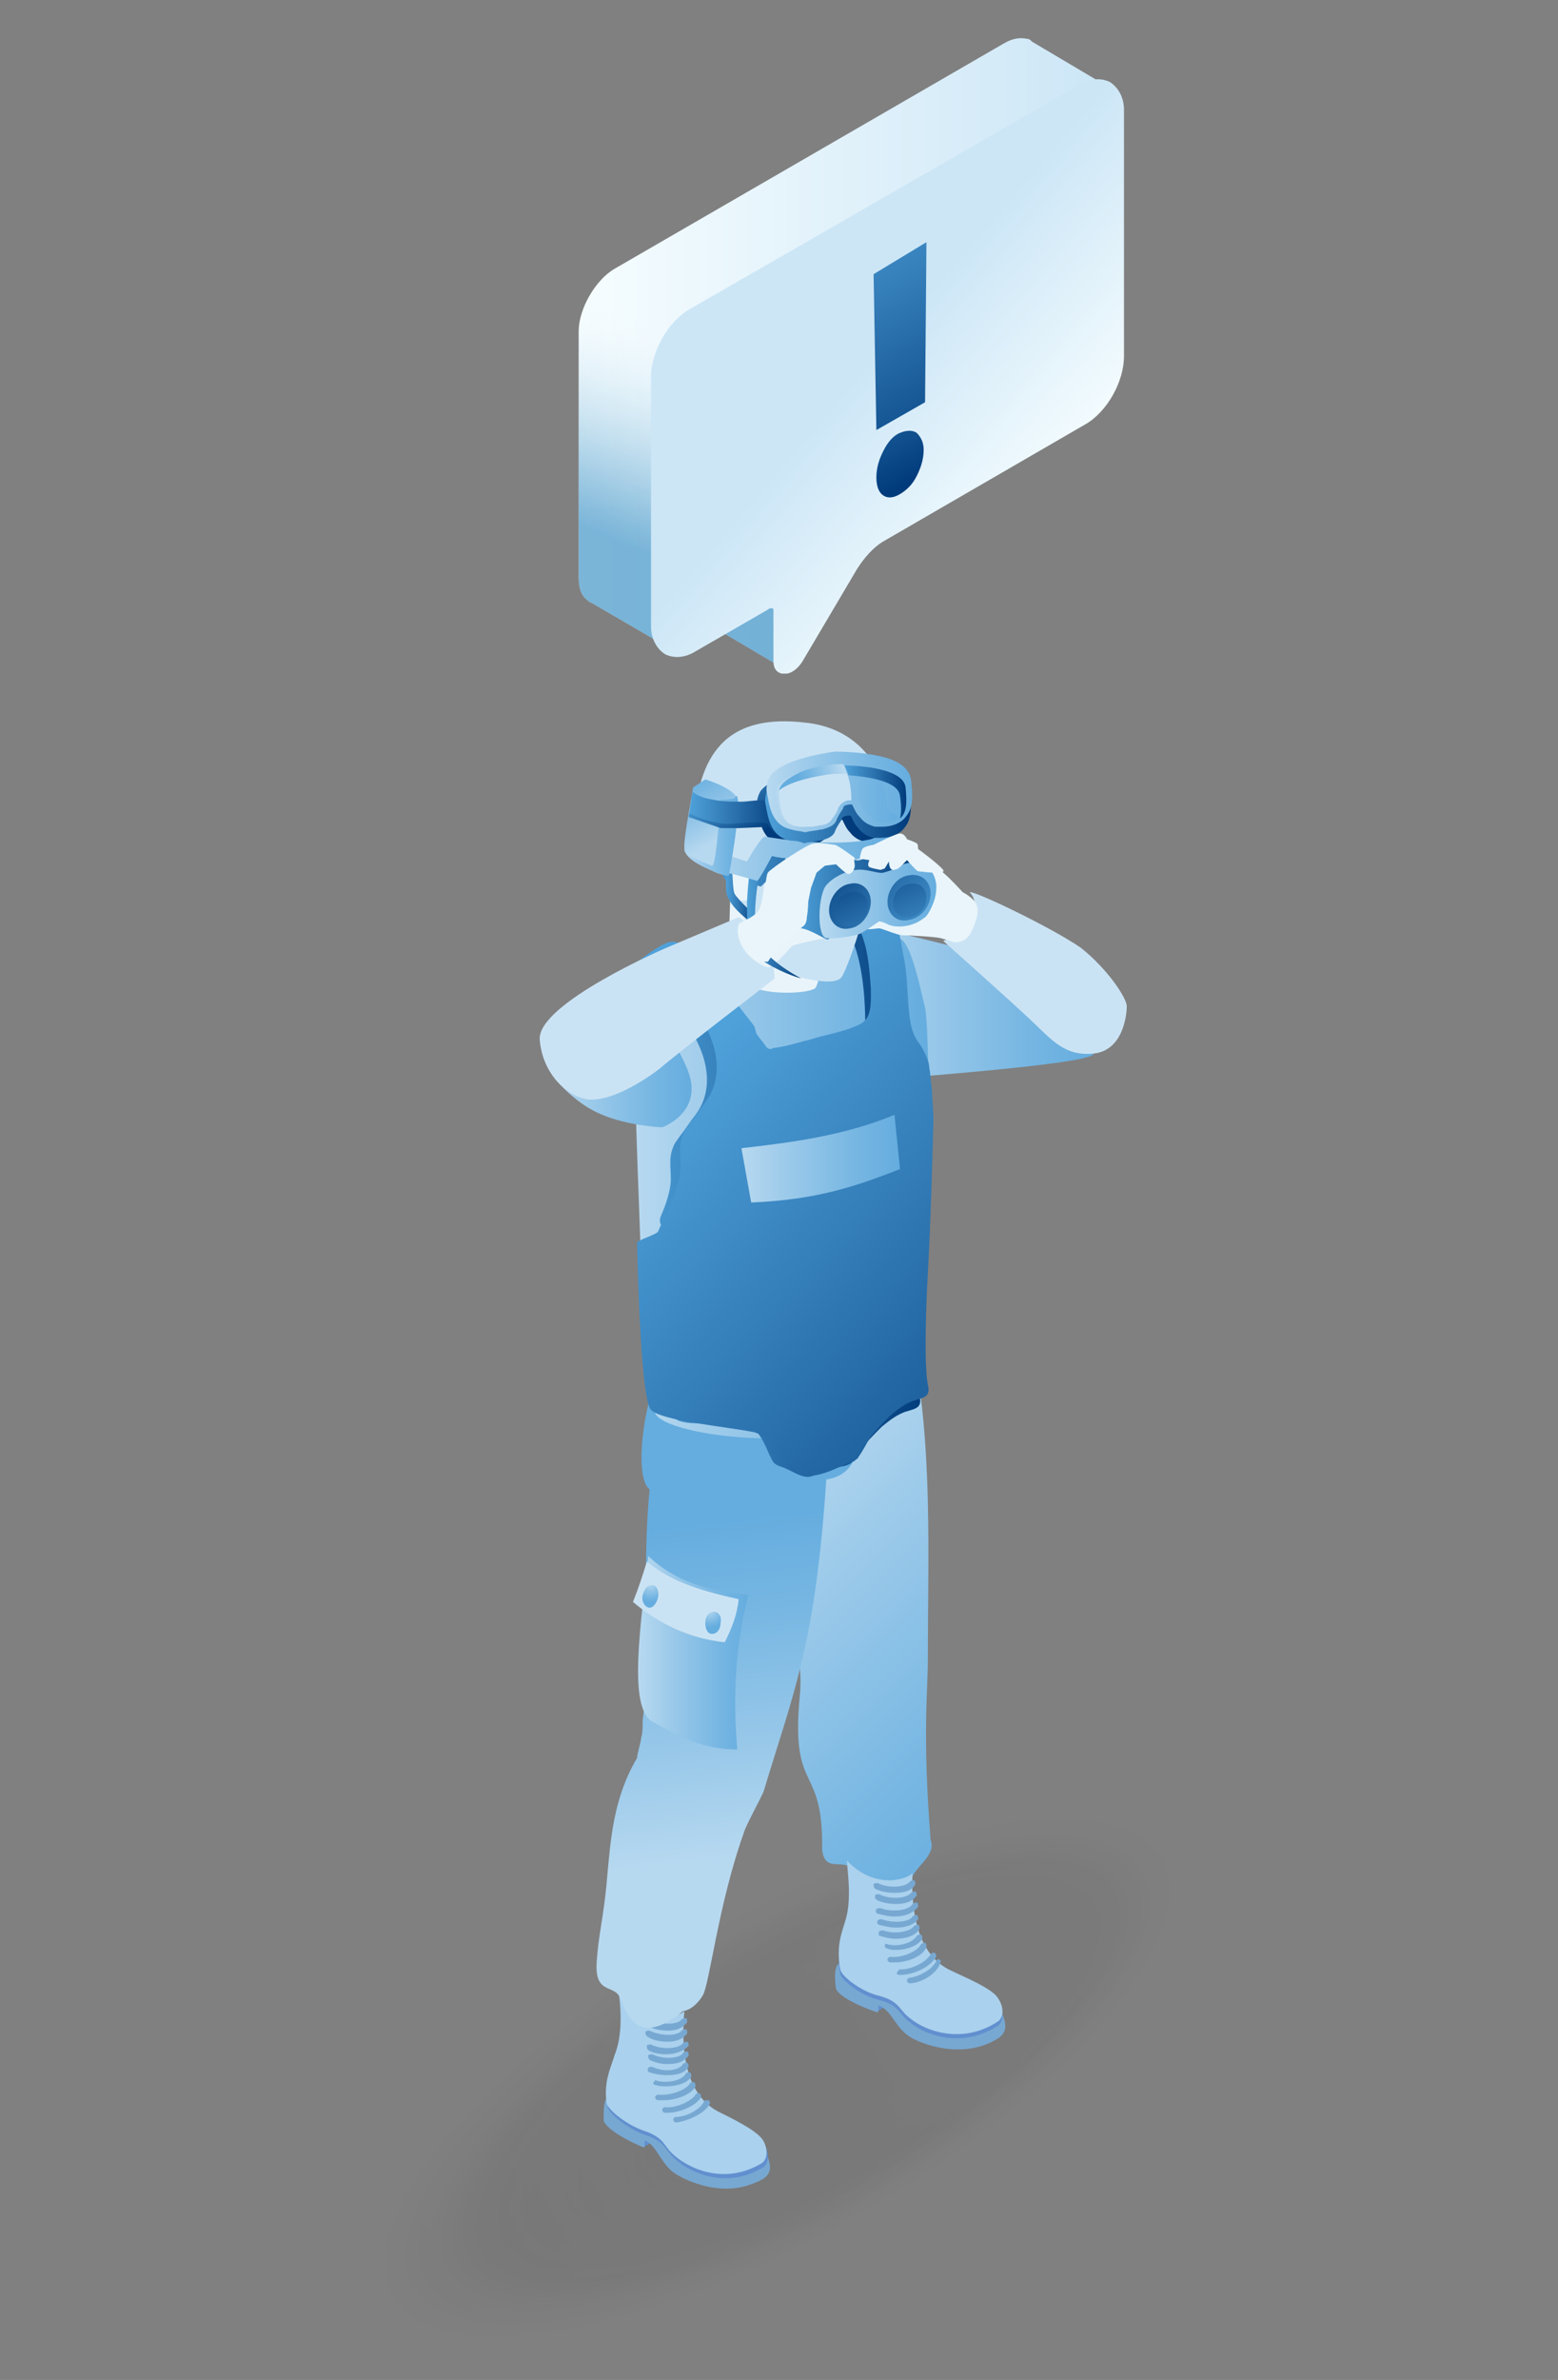 <?xml version="1.0" encoding="utf-8"?>
<!-- Generator: Adobe Illustrator 27.0.0, SVG Export Plug-In . SVG Version: 6.00 Build 0)  -->
<svg version="1.1" id="Layer_1" xmlns="http://www.w3.org/2000/svg" xmlns:xlink="http://www.w3.org/1999/xlink" x="0px" y="0px"
	 viewBox="0 0 112 171" style="enable-background:new 0 0 112 171;" xml:space="preserve">
<rect x="0" y="0" width="112" height="171" fill="#808080" stroke="none"/>
<style type="text/css">
	.st0{opacity:0.35;}
	.st1{opacity:0.2;}
	.st2{fill:url(#SVGID_1_);fill-opacity:0;}
	.st3{opacity:3.570000e-02;fill:url(#SVGID_00000111169798259140990300000000821803168637429634_);enable-background:new    ;}
	.st4{opacity:7.140000e-02;fill:url(#SVGID_00000093860156189589868200000017365423302385330605_);enable-background:new    ;}
	.st5{opacity:0.107;fill:url(#SVGID_00000000940502352617121040000011415035146752182665_);enable-background:new    ;}
	.st6{opacity:0.143;fill:url(#SVGID_00000070823054838217413630000012834973505738638495_);enable-background:new    ;}
	.st7{opacity:0.179;fill:url(#SVGID_00000164483681897485612490000012867057145000570012_);enable-background:new    ;}
	.st8{opacity:0.214;fill:url(#SVGID_00000020390134901036382520000012685546780418056070_);enable-background:new    ;}
	.st9{opacity:0.25;fill:url(#SVGID_00000170978310611166996910000013021616147358907030_);enable-background:new    ;}
	.st10{opacity:0.286;fill:url(#SVGID_00000100363129382994146090000015309585846519088047_);enable-background:new    ;}
	.st11{opacity:0.321;fill:url(#SVGID_00000083776279212190413070000013937326306309045162_);enable-background:new    ;}
	.st12{opacity:0.357;fill:url(#SVGID_00000053538485096778040420000009478702680480527782_);enable-background:new    ;}
	.st13{opacity:0.393;fill:url(#SVGID_00000036972623250275501300000001076173642780964025_);enable-background:new    ;}
	.st14{opacity:0.429;fill:url(#SVGID_00000157271245880651041240000018385594668229132694_);enable-background:new    ;}
	.st15{opacity:0.464;fill:url(#SVGID_00000127028523429692789370000013614461017960458927_);enable-background:new    ;}
	.st16{opacity:0.5;fill:url(#SVGID_00000136372986206344651260000014996080527188613029_);enable-background:new    ;}
	.st17{opacity:0.536;fill:url(#SVGID_00000141419269693572294950000004172842539918493106_);enable-background:new    ;}
	.st18{opacity:0.571;fill:url(#SVGID_00000165235566225857506560000004140852051942859672_);enable-background:new    ;}
	.st19{opacity:0.607;fill:url(#SVGID_00000103237622033380984600000015163655734062763912_);enable-background:new    ;}
	.st20{opacity:0.643;fill:url(#SVGID_00000047029943514560394130000008174836794942707878_);enable-background:new    ;}
	.st21{opacity:0.679;fill:url(#SVGID_00000052068633490760120620000001220275800056237957_);enable-background:new    ;}
	.st22{opacity:0.714;fill:url(#SVGID_00000106118956815033515320000010127986217740841355_);enable-background:new    ;}
	.st23{opacity:0.75;fill:url(#SVGID_00000181808037522738217340000012169255610066018197_);enable-background:new    ;}
	.st24{opacity:0.786;fill:url(#SVGID_00000029753959669132834420000010849955303798033597_);enable-background:new    ;}
	.st25{opacity:0.821;fill:url(#SVGID_00000027599690627275573610000001341671205124542133_);enable-background:new    ;}
	.st26{opacity:0.857;fill:url(#SVGID_00000005237269785965520420000005412609310382968975_);enable-background:new    ;}
	.st27{opacity:0.893;fill:url(#SVGID_00000026123496607701013930000013959528656756401342_);enable-background:new    ;}
	.st28{opacity:0.929;fill:url(#SVGID_00000142856810085324999830000010823116491179519881_);enable-background:new    ;}
	.st29{opacity:0.964;fill:url(#SVGID_00000040557077774376264030000009132439221597879434_);enable-background:new    ;}
	.st30{fill:url(#SVGID_00000060748453950420049060000009855277181027860394_);}
	.st31{fillRule:evenodd;clipRule:evenodd;fill:#618FCF;}
	.st32{fillRule:evenodd;clipRule:evenodd;fill:#77A8D2;}
	.st33{fillRule:evenodd;clipRule:evenodd;fill:#AAD1ED;}
	.st34{fill:#77A8D2;}
	.st35{fillRule:evenodd;clipRule:evenodd;fill:url(#SVGID_00000066505564333912152210000004251672052342615969_);}
	.st36{fillRule:evenodd;clipRule:evenodd;fill:url(#SVGID_00000026846660176577245160000014428145681139312002_);}
	.st37{fillRule:evenodd;clipRule:evenodd;fill:url(#SVGID_00000167353944829725224400000005851686105886445737_);}
	.st38{fillRule:evenodd;clipRule:evenodd;fill:#CAE3F4;}
	.st39{fillRule:evenodd;clipRule:evenodd;fill:url(#SVGID_00000019674320394632567870000002103519276869648261_);}
	.st40{fillRule:evenodd;clipRule:evenodd;fill:url(#SVGID_00000088132221830216453510000014763061039434967434_);}
	.st41{fill:url(#SVGID_00000152967832405137116790000003966851321509622965_);}
	.st42{fill:#CAE3F4;}
	.st43{fill:url(#SVGID_00000158003440027309635810000012748416914350161308_);}
	.st44{fill:url(#SVGID_00000069390409180730341560000017389800275986990255_);}
	.st45{fill:url(#SVGID_00000167357223817454700900000004813764343349068930_);}
	.st46{fill:url(#SVGID_00000031177077120519555790000008826800930976823954_);}
	.st47{fill:#E9F4FA;}
	.st48{fill:#E9F5FA;}
	.st49{fill:url(#SVGID_00000151530713942895831420000011647938477449786268_);}
	.st50{fill:url(#SVGID_00000159444265478440849950000000973797022283108542_);}
	.st51{fill:url(#SVGID_00000011732873087397899690000017627682018832892089_);}
	.st52{fill:url(#SVGID_00000096055844527854202890000015869036095112660869_);}
	.st53{fill:url(#SVGID_00000066516411628484732350000016190855546656367268_);}
	.st54{fill:url(#SVGID_00000006675507424064805470000014092677338479104143_);}
	.st55{fill:url(#SVGID_00000134246290579288778840000008201412747783595430_);}
	.st56{fill:url(#SVGID_00000162314754832435366750000009835299849160361099_);}
	.st57{fill:url(#SVGID_00000073702254900650333710000017867250943607747215_);}
	.st58{fill:url(#SVGID_00000141433672155329490640000006724832079131517111_);}
	.st59{fill:url(#SVGID_00000039114741178597261780000002719498545256806815_);}
	.st60{fill:url(#SVGID_00000031203837083202725420000001474028444890466177_);}
	.st61{fill:url(#SVGID_00000091701157678056093120000002273589909776347010_);}
	.st62{fill:url(#SVGID_00000054263005566267825950000011716572431378891649_);}
	.st63{fill:url(#SVGID_00000127020280104053338540000016956153056641162887_);}
	.st64{fill:url(#SVGID_00000101082626777449122290000017460164598970675624_);}
	.st65{fill:url(#SVGID_00000035518793477360872370000008564743617278932401_);}
	.st66{fill:url(#SVGID_00000062167748811664329340000016325771191870498444_);}
	.st67{fill:url(#SVGID_00000078020331180739674450000002397296949577141127_);}
	.st68{fill:url(#SVGID_00000165224136033982094440000005943439653258213781_);}
	.st69{fillRule:evenodd;clipRule:evenodd;fill:url(#SVGID_00000097458623837831984430000002930051214597585312_);}
	.st70{fill:url(#XMLID_00000075867571029832336760000007532293579224629647_);}
	.st71{opacity:0.5;fill:url(#XMLID_00000040537650331890774070000011518239105946114440_);enable-background:new    ;}
	.st72{fill:url(#XMLID_00000023986128762242797290000005036026434979301269_);}
	.st73{fill:url(#SVGID_00000138532646366683894310000013619567843448976012_);}
	.st74{fill:url(#SVGID_00000164486993279280482730000015830195607373177481_);}
</style>
<g>
	<g class="st0">
		<g class="st1">
			
				<linearGradient id="SVGID_1_" gradientUnits="userSpaceOnUse" x1="-311.697" y1="659.632" x2="-255.844" y2="659.632" gradientTransform="matrix(1.015 -0.577 0.952 1.675 -284.392 -1119.315)">
				<stop  offset="0" style="stop-color:#161616"/>
				<stop  offset="1" style="stop-color:#313031"/>
			</linearGradient>
			<path class="st2" d="M84,133.2c3.2,5.6-6.9,17.4-22.5,26.3s-30.9,11.5-34.1,5.9s6.9-17.4,22.5-26.3S80.8,127.6,84,133.2z"/>
			
				<linearGradient id="SVGID_00000164515928881124509890000015364082275605028528_" gradientUnits="userSpaceOnUse" x1="-310.562" y1="663.311" x2="-255.705" y2="663.311" gradientTransform="matrix(1.01 -0.574 0.944 1.661 -284.343 -1114.712)">
				<stop  offset="0" style="stop-color:#161616"/>
				<stop  offset="1" style="stop-color:#313031"/>
			</linearGradient>
			
				<path style="opacity:3.570000e-02;fill:url(#SVGID_00000164515928881124509890000015364082275605028528_);enable-background:new    ;" d="
				M83.5,133.5c3.1,5.5-6.7,17-22,25.7s-30.2,11.3-33.3,5.8s6.7-17,22-25.7C65.4,130.6,80.4,128.1,83.5,133.5z"/>
			
				<linearGradient id="SVGID_00000026863708967009193030000015381313398681516967_" gradientUnits="userSpaceOnUse" x1="-309.443" y1="666.997" x2="-255.576" y2="666.997" gradientTransform="matrix(1.004 -0.571 0.935 1.646 -284.291 -1109.992)">
				<stop  offset="0" style="stop-color:#161616"/>
				<stop  offset="1" style="stop-color:#313031"/>
			</linearGradient>
			
				<path style="opacity:7.140000e-02;fill:url(#SVGID_00000026863708967009193030000015381313398681516967_);enable-background:new    ;" d="
				M83,133.9c3,5.4-6.6,16.6-21.5,25.1s-29.5,11-32.6,5.7s6.6-16.6,21.5-25.1S80,128.5,83,133.9z"/>
			
				<linearGradient id="SVGID_00000072973184922038369000000010401252367870166912_" gradientUnits="userSpaceOnUse" x1="-308.32" y1="670.841" x2="-255.463" y2="670.841" gradientTransform="matrix(0.999 -0.568 0.927 1.632 -284.241 -1105.391)">
				<stop  offset="0" style="stop-color:#161616"/>
				<stop  offset="1" style="stop-color:#313031"/>
			</linearGradient>
			
				<path style="opacity:0.107;fill:url(#SVGID_00000072973184922038369000000010401252367870166912_);enable-background:new    ;" d="
				M82.5,134.2c3,5.2-6.4,16.2-21,24.5s-28.8,10.8-31.8,5.6c-3-5.2,6.4-16.2,21-24.5S79.6,129,82.5,134.2z"/>
			
				<linearGradient id="SVGID_00000069386234721420578310000005326457677493812131_" gradientUnits="userSpaceOnUse" x1="-307.117" y1="674.681" x2="-255.279" y2="674.681" gradientTransform="matrix(0.994 -0.565 0.919 1.617 -284.192 -1100.671)">
				<stop  offset="0" style="stop-color:#161616"/>
				<stop  offset="1" style="stop-color:#313031"/>
			</linearGradient>
			
				<path style="opacity:0.143;fill:url(#SVGID_00000069386234721420578310000005326457677493812131_);enable-background:new    ;" d="
				M82.1,134.5c2.9,5.1-6.3,15.8-20.5,23.9c-14.2,8.1-28.1,10.5-31,5.4s6.3-15.8,20.5-23.9C65.3,131.9,79.2,129.4,82.1,134.5z"/>
			
				<linearGradient id="SVGID_00000022551601284010779040000013531648613240568758_" gradientUnits="userSpaceOnUse" x1="-306.018" y1="678.644" x2="-255.217" y2="678.644" gradientTransform="matrix(0.989 -0.562 0.911 1.603 -284.14 -1096.07)">
				<stop  offset="0" style="stop-color:#161616"/>
				<stop  offset="1" style="stop-color:#313031"/>
			</linearGradient>
			
				<path style="opacity:0.179;fill:url(#SVGID_00000022551601284010779040000013531648613240568758_);enable-background:new    ;" d="
				M81.6,134.9c2.8,4.9-6.2,15.4-20,23.2c-13.9,7.9-27.4,10.3-30.2,5.3s6.2-15.4,20-23.2S78.8,129.9,81.6,134.9z"/>
			
				<linearGradient id="SVGID_00000180329561909762851890000008891827387529378960_" gradientUnits="userSpaceOnUse" x1="-304.786" y1="682.621" x2="-255.025" y2="682.621" gradientTransform="matrix(0.984 -0.559 0.902 1.588 -284.09 -1091.35)">
				<stop  offset="0" style="stop-color:#161616"/>
				<stop  offset="1" style="stop-color:#313031"/>
			</linearGradient>
			
				<path style="opacity:0.214;fill:url(#SVGID_00000180329561909762851890000008891827387529378960_);enable-background:new    ;" d="
				M81.1,135.2c2.7,4.8-6,14.9-19.5,22.6c-13.5,7.7-26.7,10-29.4,5.2c-2.7-4.8,6-14.9,19.5-22.6S78.3,130.4,81.1,135.2z"/>
			
				<linearGradient id="SVGID_00000088840388435945448710000004042167760408365737_" gradientUnits="userSpaceOnUse" x1="-303.661" y1="686.696" x2="-254.946" y2="686.696" gradientTransform="matrix(0.978 -0.556 0.894 1.573 -283.924 -1086.746)">
				<stop  offset="0" style="stop-color:#161616"/>
				<stop  offset="1" style="stop-color:#313031"/>
			</linearGradient>
			
				<path style="opacity:0.25;fill:url(#SVGID_00000088840388435945448710000004042167760408365737_);enable-background:new    ;" d="
				M80.6,135.5c2.7,4.7-5.9,14.5-19,22s-26,9.8-28.6,5.1c-2.7-4.7,5.9-14.5,19-22S77.9,130.8,80.6,135.5z"/>
			
				<linearGradient id="SVGID_00000075855408008343548170000003635846294731145884_" gradientUnits="userSpaceOnUse" x1="-302.489" y1="690.839" x2="-254.841" y2="690.839" gradientTransform="matrix(0.973 -0.553 0.886 1.559 -283.872 -1082.028)">
				<stop  offset="0" style="stop-color:#161616"/>
				<stop  offset="1" style="stop-color:#313031"/>
			</linearGradient>
			
				<path style="opacity:0.286;fill:url(#SVGID_00000075855408008343548170000003635846294731145884_);enable-background:new    ;" d="
				M80.1,135.8c2.6,4.5-5.7,14.1-18.5,21.4c-12.8,7.3-25.3,9.5-27.9,5s5.7-14.1,18.5-21.4C65.1,133.5,77.6,131.3,80.1,135.8z"/>
			
				<linearGradient id="SVGID_00000034051449488726747030000012945992163438963631_" gradientUnits="userSpaceOnUse" x1="-301.26" y1="695.091" x2="-254.689" y2="695.091" gradientTransform="matrix(0.968 -0.55 0.878 1.544 -283.823 -1077.425)">
				<stop  offset="0" style="stop-color:#161616"/>
				<stop  offset="1" style="stop-color:#313031"/>
			</linearGradient>
			
				<path style="opacity:0.321;fill:url(#SVGID_00000034051449488726747030000012945992163438963631_);enable-background:new    ;" d="
				M79.7,136.2c2.5,4.4-5.6,13.7-18,20.8c-12.5,7.1-24.6,9.2-27.1,4.8s5.6-13.7,18-20.8C65,133.9,77.2,131.8,79.7,136.2z"/>
			
				<linearGradient id="SVGID_00000048481111301441138490000012602575365528012989_" gradientUnits="userSpaceOnUse" x1="-300.075" y1="699.394" x2="-254.583" y2="699.394" gradientTransform="matrix(0.963 -0.547 0.869 1.53 -283.771 -1072.707)">
				<stop  offset="0" style="stop-color:#161616"/>
				<stop  offset="1" style="stop-color:#313031"/>
			</linearGradient>
			
				<path style="opacity:0.357;fill:url(#SVGID_00000048481111301441138490000012602575365528012989_);enable-background:new    ;" d="
				M79.2,136.5c2.4,4.3-5.4,13.3-17.5,20.2c-12.1,6.9-23.9,9-26.3,4.7s5.4-13.3,17.5-20.2C65,134.3,76.7,132.2,79.2,136.5z"/>
			
				<linearGradient id="SVGID_00000078740835955173881360000014876952747959672766_" gradientUnits="userSpaceOnUse" x1="-298.807" y1="703.806" x2="-254.422" y2="703.806" gradientTransform="matrix(0.958 -0.544 0.861 1.515 -283.721 -1068.104)">
				<stop  offset="0" style="stop-color:#161616"/>
				<stop  offset="1" style="stop-color:#313031"/>
			</linearGradient>
			
				<path style="opacity:0.393;fill:url(#SVGID_00000078740835955173881360000014876952747959672766_);enable-background:new    ;" d="
				M78.7,136.8c2.3,4.1-5.3,12.9-17,19.6c-11.7,6.7-23.2,8.7-25.5,4.6c-2.3-4.1,5.3-12.9,17-19.6C64.9,134.8,76.3,132.7,78.7,136.8z
				"/>
			
				<linearGradient id="SVGID_00000069384888743816014720000011126491428000510090_" gradientUnits="userSpaceOnUse" x1="-297.502" y1="708.258" x2="-254.223" y2="708.258" gradientTransform="matrix(0.952 -0.541 0.853 1.501 -283.671 -1063.384)">
				<stop  offset="0" style="stop-color:#161616"/>
				<stop  offset="1" style="stop-color:#313031"/>
			</linearGradient>
			
				<path style="opacity:0.429;fill:url(#SVGID_00000069384888743816014720000011126491428000510090_);enable-background:new    ;" d="
				M78.2,137.2c2.3,4-5.1,12.5-16.5,18.9s-22.5,8.5-24.7,4.5s5.1-12.5,16.5-18.9C64.9,135.2,75.9,133.2,78.2,137.2z"/>
			
				<linearGradient id="SVGID_00000025413745772917189280000000979696062908509083_" gradientUnits="userSpaceOnUse" x1="-296.309" y1="712.863" x2="-254.155" y2="712.863" gradientTransform="matrix(0.947 -0.538 0.845 1.486 -283.62 -1058.783)">
				<stop  offset="0" style="stop-color:#161616"/>
				<stop  offset="1" style="stop-color:#313031"/>
			</linearGradient>
			
				<path style="opacity:0.464;fill:url(#SVGID_00000025413745772917189280000000979696062908509083_);enable-background:new    ;" d="
				M77.7,137.5c2.2,3.9-5,12.1-16,18.3S40,164,37.8,160.2c-2.2-3.9,5-12.1,16-18.3S75.5,133.6,77.7,137.5z"/>
			
				<linearGradient id="SVGID_00000097480985629513727760000011115212980517158274_" gradientUnits="userSpaceOnUse" x1="-295.042" y1="717.471" x2="-254.025" y2="717.471" gradientTransform="matrix(0.942 -0.535 0.836 1.472 -283.454 -1054.063)">
				<stop  offset="0" style="stop-color:#161616"/>
				<stop  offset="1" style="stop-color:#313031"/>
			</linearGradient>
			<path style="opacity:0.5;fill:url(#SVGID_00000097480985629513727760000011115212980517158274_);enable-background:new    ;" d="
				M77.2,137.8c2.1,3.7-4.8,11.6-15.5,17.7c-10.7,6.1-21,8-23.2,4.2s4.8-11.6,15.5-17.7C64.8,136,75.1,134.1,77.2,137.8z"/>
			
				<linearGradient id="SVGID_00000027563854037515031520000011968245534064896907_" gradientUnits="userSpaceOnUse" x1="-293.771" y1="722.28" x2="-253.895" y2="722.28" gradientTransform="matrix(0.937 -0.532 0.828 1.457 -283.404 -1049.462)">
				<stop  offset="0" style="stop-color:#161616"/>
				<stop  offset="1" style="stop-color:#313031"/>
			</linearGradient>
			
				<path style="opacity:0.536;fill:url(#SVGID_00000027563854037515031520000011968245534064896907_);enable-background:new    ;" d="
				M76.8,138.1c2,3.6-4.7,11.2-15,17.1c-10.3,5.9-20.3,7.7-22.4,4.1s4.7-11.2,15-17.1C64.7,136.4,74.7,134.6,76.8,138.1z"/>
			
				<linearGradient id="SVGID_00000131328473890610543920000017350978698021872513_" gradientUnits="userSpaceOnUse" x1="-292.465" y1="727.08" x2="-253.749" y2="727.08" gradientTransform="matrix(0.932 -0.529 0.82 1.443 -283.352 -1044.742)">
				<stop  offset="0" style="stop-color:#161616"/>
				<stop  offset="1" style="stop-color:#313031"/>
			</linearGradient>
			
				<path style="opacity:0.571;fill:url(#SVGID_00000131328473890610543920000017350978698021872513_);enable-background:new    ;" d="
				M76.3,138.5c2,3.4-4.5,10.8-14.5,16.5s-19.6,7.4-21.6,4c-2-3.4,4.5-10.8,14.5-16.5S74.3,135,76.3,138.5z"/>
			
				<linearGradient id="SVGID_00000069358131469324518300000013037033555011904445_" gradientUnits="userSpaceOnUse" x1="-291.118" y1="732.042" x2="-253.577" y2="732.042" gradientTransform="matrix(0.926 -0.526 0.811 1.428 -283.302 -1040.138)">
				<stop  offset="0" style="stop-color:#161616"/>
				<stop  offset="1" style="stop-color:#313031"/>
			</linearGradient>
			
				<path style="opacity:0.607;fill:url(#SVGID_00000069358131469324518300000013037033555011904445_);enable-background:new    ;" d="
				M75.8,138.8c1.9,3.3-4.4,10.4-14,15.9s-18.9,7.2-20.8,3.9c-1.9-3.3,4.4-10.4,14-15.9S73.9,135.5,75.8,138.8z"/>
			
				<linearGradient id="SVGID_00000101783380304427932660000003627503089911464366_" gradientUnits="userSpaceOnUse" x1="-289.818" y1="737.081" x2="-253.462" y2="737.081" gradientTransform="matrix(0.921 -0.523 0.803 1.413 -283.25 -1035.421)">
				<stop  offset="0" style="stop-color:#161616"/>
				<stop  offset="1" style="stop-color:#313031"/>
			</linearGradient>
			
				<path style="opacity:0.643;fill:url(#SVGID_00000101783380304427932660000003627503089911464366_);enable-background:new    ;" d="
				M75.3,139.1c1.8,3.2-4.2,10-13.5,15.3s-18.2,6.9-20,3.8s4.2-10,13.5-15.3C64.6,137.6,73.5,136,75.3,139.1z"/>
			
				<linearGradient id="SVGID_00000045591296923728754890000007725199046929303710_" gradientUnits="userSpaceOnUse" x1="-288.457" y1="742.248" x2="-253.299" y2="742.248" gradientTransform="matrix(0.916 -0.521 0.795 1.399 -283.201 -1030.817)">
				<stop  offset="0" style="stop-color:#161616"/>
				<stop  offset="1" style="stop-color:#313031"/>
			</linearGradient>
			
				<path style="opacity:0.679;fill:url(#SVGID_00000045591296923728754890000007725199046929303710_);enable-background:new    ;" d="
				M74.8,139.5c1.7,3-4.1,9.6-13,14.6s-17.5,6.7-19.2,3.6c-1.7-3,4.1-9.6,13-14.6S73.1,136.4,74.8,139.5z"/>
			
				<linearGradient id="SVGID_00000108290058819795213450000015350484448445634492_" gradientUnits="userSpaceOnUse" x1="-287.063" y1="747.524" x2="-253.119" y2="747.524" gradientTransform="matrix(0.911 -0.518 0.787 1.384 -283.151 -1026.1)">
				<stop  offset="0" style="stop-color:#161616"/>
				<stop  offset="1" style="stop-color:#313031"/>
			</linearGradient>
			
				<path style="opacity:0.714;fill:url(#SVGID_00000108290058819795213450000015350484448445634492_);enable-background:new    ;" d="
				M74.4,139.8c1.7,2.9-3.9,9.2-12.5,14c-8.5,4.9-16.8,6.4-18.5,3.5s3.9-9.2,12.5-14S72.7,136.9,74.4,139.8z"/>
			
				<linearGradient id="SVGID_00000089549912437351615360000004595280268427303328_" gradientUnits="userSpaceOnUse" x1="-285.723" y1="752.895" x2="-253.008" y2="752.895" gradientTransform="matrix(0.906 -0.515 0.778 1.37 -283.099 -1021.496)">
				<stop  offset="0" style="stop-color:#161616"/>
				<stop  offset="1" style="stop-color:#313031"/>
			</linearGradient>
			
				<path style="opacity:0.75;fill:url(#SVGID_00000089549912437351615360000004595280268427303328_);enable-background:new    ;" d="
				M73.9,140.1c1.6,2.8-3.8,8.8-12,13.4s-16.1,6.2-17.7,3.4c-1.6-2.8,3.8-8.8,12-13.4C64.4,138.9,72.3,137.3,73.9,140.1z"/>
			
				<linearGradient id="SVGID_00000082348937087462735540000008958257027176802713_" gradientUnits="userSpaceOnUse" x1="-284.38" y1="758.372" x2="-252.907" y2="758.372" gradientTransform="matrix(0.901 -0.512 0.77 1.355 -282.933 -1016.893)">
				<stop  offset="0" style="stop-color:#161616"/>
				<stop  offset="1" style="stop-color:#313031"/>
			</linearGradient>
			
				<path style="opacity:0.786;fill:url(#SVGID_00000082348937087462735540000008958257027176802713_);enable-background:new    ;" d="
				M73.4,140.4c1.5,2.6-3.6,8.4-11.5,12.8c-7.8,4.4-15.4,5.9-16.9,3.3c-1.5-2.6,3.6-8.4,11.5-12.8C64.3,139.3,71.9,137.8,73.4,140.4
				z"/>
			
				<linearGradient id="SVGID_00000158002990075315276380000006509156455429367481_" gradientUnits="userSpaceOnUse" x1="-282.93" y1="763.994" x2="-252.716" y2="763.994" gradientTransform="matrix(0.895 -0.509 0.762 1.341 -282.884 -1012.175)">
				<stop  offset="0" style="stop-color:#161616"/>
				<stop  offset="1" style="stop-color:#313031"/>
			</linearGradient>
			
				<path style="opacity:0.821;fill:url(#SVGID_00000158002990075315276380000006509156455429367481_);enable-background:new    ;" d="
				M72.9,140.8c1.4,2.5-3.5,7.9-11,12.2s-14.7,5.7-16.1,3.2c-1.4-2.5,3.5-7.9,11-12.2S71.5,138.3,72.9,140.8z"/>
			
				<linearGradient id="SVGID_00000147205285554624394000000001897325992546275243_" gradientUnits="userSpaceOnUse" x1="-281.552" y1="769.72" x2="-252.601" y2="769.72" gradientTransform="matrix(0.89 -0.506 0.754 1.326 -282.832 -1007.572)">
				<stop  offset="0" style="stop-color:#161616"/>
				<stop  offset="1" style="stop-color:#313031"/>
			</linearGradient>
			
				<path style="opacity:0.857;fill:url(#SVGID_00000147205285554624394000000001897325992546275243_);enable-background:new    ;" d="
				M72.4,141.1c1.3,2.4-3.3,7.5-10.5,11.6c-7.1,4-14,5.4-15.3,3.1c-1.3-2.4,3.3-7.5,10.5-11.6C64.2,140.1,71.1,138.7,72.4,141.1z"/>
			
				<linearGradient id="SVGID_00000079455445214443347900000008231784882207615898_" gradientUnits="userSpaceOnUse" x1="-280.072" y1="775.591" x2="-252.411" y2="775.591" gradientTransform="matrix(0.885 -0.503 0.745 1.312 -282.782 -1002.854)">
				<stop  offset="0" style="stop-color:#161616"/>
				<stop  offset="1" style="stop-color:#313031"/>
			</linearGradient>
			
				<path style="opacity:0.893;fill:url(#SVGID_00000079455445214443347900000008231784882207615898_);enable-background:new    ;" d="
				M72,141.4c1.3,2.2-3.2,7.1-10,11s-13.3,5.2-14.5,2.9s3.2-7.1,10-11S70.7,139.2,72,141.4z"/>
			
				<linearGradient id="SVGID_00000013176527769323273230000002383693737502082983_" gradientUnits="userSpaceOnUse" x1="-278.652" y1="781.577" x2="-252.294" y2="781.577" gradientTransform="matrix(0.88 -0.5 0.737 1.297 -282.73 -998.251)">
				<stop  offset="0" style="stop-color:#161616"/>
				<stop  offset="1" style="stop-color:#313031"/>
			</linearGradient>
			
				<path style="opacity:0.929;fill:url(#SVGID_00000013176527769323273230000002383693737502082983_);enable-background:new    ;" d="
				M71.5,141.8c1.2,2.1-3.1,6.7-9.5,10.4c-6.4,3.6-12.6,4.9-13.7,2.8c-1.2-2.1,3-6.7,9.5-10.4C64.2,140.9,70.3,139.7,71.5,141.8z"/>
			
				<linearGradient id="SVGID_00000022551167504641930970000018004659854539581061_" gradientUnits="userSpaceOnUse" x1="-277.111" y1="787.669" x2="-252.06" y2="787.669" gradientTransform="matrix(0.875 -0.497 0.729 1.283 -282.68 -993.531)">
				<stop  offset="0" style="stop-color:#161616"/>
				<stop  offset="1" style="stop-color:#313031"/>
			</linearGradient>
			
				<path style="opacity:0.964;fill:url(#SVGID_00000022551167504641930970000018004659854539581061_);enable-background:new    ;" d="
				M71,142.1c1.1,1.9-2.9,6.3-9,9.8s-11.9,4.6-13,2.7c-1.1-1.9,2.9-6.3,9-9.8C64.1,141.3,69.9,140.1,71,142.1z"/>
			
				<linearGradient id="SVGID_00000111174908887534140830000005166416844471575716_" gradientUnits="userSpaceOnUse" x1="-275.622" y1="794" x2="-251.904" y2="794" gradientTransform="matrix(0.869 -0.494 0.721 1.268 -282.631 -988.93)">
				<stop  offset="0" style="stop-color:#161616"/>
				<stop  offset="1" style="stop-color:#313031"/>
			</linearGradient>
			<path style="fill:url(#SVGID_00000111174908887534140830000005166416844471575716_);" d="M70.5,142.4c1,1.8-2.8,5.9-8.5,9.1
				s-11.1,4.4-12.2,2.6c-1-1.8,2.8-5.9,8.5-9.1C64,141.8,69.5,140.6,70.5,142.4z"/>
		</g>
	</g>
	<g>
		<g>
			<polygon class="st31" points="46.2,154.3 47.6,153.5 46.3,153.5 			"/>
			<path class="st32" d="M45,147.5c0,0,0.7,4-1,3.2c-0.7-0.3-0.6,1.2-0.6,1.7c0.2,0.5,1.4,1.3,2.9,1.9c0.1-0.2,0-0.6,0.1-0.5
				c0.8,0.4,1,1.4,1.9,2.2c0.6,0.5,3.3,1.9,5.8,0.9c1.1-0.4,1.5-0.8,1.1-1.9c-0.1-0.4-2.9-2-3.7-2.4c-2-1.1-2.8-3.4-3-3.9
				c-0.2-0.5-0.7-2.1-0.7-2.1C47.8,146.7,46.9,146.4,45,147.5z"/>
			<path class="st31" d="M45,147.5c-0.6,0.9-1.6,2.3-1.3,3.9c0.1,0.5,1.5,1.6,2.7,2c1.5,0.5,1.4,1.1,2.1,1.7
				c1.2,1.1,3.8,2.2,6.4,0.6c0.5-0.4,0.3-1.3,0-1.7c-0.5-0.7-2.4-1.6-3.2-2c-2.6-1.4-2.4-4.1-2.6-4.6c-0.2-0.5-1.1-0.8-1.1-0.8
				C47.8,146.7,46.9,146.4,45,147.5z"/>
			<path class="st33" d="M44.2,147.6c-0.3,1-0.8,1.9-0.6,3.5c0.1,0.5,1.5,1.6,2.7,2c1.5,0.5,1.4,1.1,2.1,1.7
				c1.2,1.1,3.8,2.2,6.4,0.6c0.5-0.4,0.3-1.3,0-1.7c-0.5-0.7-2.4-1.6-3.2-2c-2.6-1.4-2.6-5.1-2.4-7.2c-0.7,0.6-3,0.8-4.7-1.2
				C44.5,143.4,44.9,145.9,44.2,147.6z"/>
			<g>
				<g>
					<path class="st34" d="M48,145.9c-0.5,0-1.1-0.1-1.5-0.4c-0.1-0.1-0.1-0.2-0.1-0.3s0.2-0.1,0.3-0.1c0.8,0.4,2,0.4,2.3,0
						c0.1-0.1,0.2-0.1,0.3-0.1s0.1,0.2,0.1,0.3C49,145.8,48.5,145.9,48,145.9z"/>
				</g>
				<g>
					<path class="st34" d="M48,146.7c-0.5,0-1.1-0.1-1.5-0.4c-0.1-0.1-0.1-0.2-0.1-0.3s0.2-0.1,0.3-0.1c0.8,0.4,2,0.4,2.3,0
						c0.1-0.1,0.2-0.1,0.3-0.1s0.1,0.2,0.1,0.3C49.1,146.5,48.6,146.7,48,146.7z"/>
				</g>
				<g>
					<path class="st34" d="M47.9,147.6c-0.5,0-1-0.1-1.3-0.3c-0.1-0.1-0.1-0.2-0.1-0.3c0-0.1,0.2-0.1,0.3-0.1c0.8,0.4,2,0.3,2.3-0.1
						c0.1-0.1,0.2-0.1,0.3-0.1s0.1,0.2,0.1,0.3C49.1,147.4,48.5,147.6,47.9,147.6z"/>
				</g>
				<g>
					<path class="st34" d="M48,148.3c-0.5,0-0.9-0.1-1.3-0.3c-0.1-0.1-0.1-0.2-0.1-0.3c0-0.1,0.2-0.1,0.3-0.1c0.8,0.4,2,0.3,2.2-0.1
						c0.1-0.1,0.2-0.1,0.3-0.1s0.1,0.2,0.1,0.3C49.1,148.2,48.6,148.3,48,148.3z"/>
				</g>
				<g>
					<path class="st34" d="M47.9,149.1c-0.4,0-0.9-0.1-1.2-0.2c-0.1,0-0.2-0.2-0.1-0.3c0-0.1,0.2-0.1,0.3-0.1
						c0.8,0.4,1.9,0.3,2.2-0.2c0.1-0.1,0.2-0.1,0.3-0.1c0.1,0.1,0.1,0.2,0.1,0.3C49.2,149,48.6,149.1,47.9,149.1z"/>
				</g>
				<g>
					<path class="st34" d="M47.9,149.9c-0.3,0-0.5,0-0.8-0.1c-0.1,0-0.2-0.1-0.1-0.2s0.1-0.2,0.2-0.1c0.8,0.2,1.8,0,2.1-0.5
						c0-0.1,0.2-0.1,0.3-0.1c0.1,0.1,0.1,0.2,0.1,0.3C49.4,149.7,48.6,149.9,47.9,149.9z"/>
				</g>
				<g>
					<path class="st34" d="M47.7,150.9c-0.2,0-0.3,0-0.4,0c-0.1,0-0.2-0.1-0.2-0.2s0.1-0.2,0.2-0.2c0.8,0.1,2-0.3,2.3-0.8
						c0-0.1,0.2-0.1,0.3-0.1c0.1,0.1,0.1,0.2,0.1,0.3C49.7,150.5,48.6,150.9,47.7,150.9z"/>
				</g>
				<g>
					<path class="st34" d="M48,151.8c-0.1,0-0.1,0-0.2,0c-0.1,0-0.2-0.1-0.2-0.2c0-0.1,0.1-0.2,0.2-0.2c0.7,0.1,1.9-0.4,2.2-0.9
						c0-0.1,0.2-0.1,0.3-0.1c0.1,0.1,0.1,0.2,0.1,0.3C50,151.3,48.9,151.8,48,151.8z"/>
				</g>
				<g>
					<path class="st34" d="M48.6,152.5c-0.1,0-0.2-0.1-0.2-0.2s0.1-0.2,0.2-0.2c0.8,0,1.8-0.6,2-1.1c0-0.1,0.2-0.1,0.3-0.1
						s0.2,0.2,0.1,0.3C50.7,151.8,49.5,152.4,48.6,152.5L48.6,152.5z"/>
				</g>
			</g>
			
				<linearGradient id="SVGID_00000138566494672327135920000014551742377905798539_" gradientUnits="userSpaceOnUse" x1="54.075" y1="933.317" x2="77.793" y2="957.223" gradientTransform="matrix(1 0 0 1 0 -828)">
				<stop  offset="0" style="stop-color:#B7D9F0"/>
				<stop  offset="0.286" style="stop-color:#9CCAEA"/>
				<stop  offset="0.756" style="stop-color:#74B5E2"/>
				<stop  offset="1" style="stop-color:#65ADDF"/>
			</linearGradient>
			<path style="fillRule:evenodd;clipRule:evenodd;fill:url(#SVGID_00000138566494672327135920000014551742377905798539_);" d="
				M53.6,102.2c0.8,2.6,0.3,5.1,1,7.8c1,3.3,3.3,7.8,2.9,11.8c-0.7,7.2,1.7,4.8,1.6,11.1c0.2,1.7,1.5,0.6,2.2,1.4
				c1.2,1.5,3.7,1.7,4.3,0.5c0.4-0.8,1.7-1.6,1.3-2.6c-0.6-7.6-0.2-10.6-0.2-13c0-8.4,0.5-18.1-2-26c0,0-3.6,2.5-8.3,3.4
				C56.3,97.5,53.5,101.8,53.6,102.2z"/>
			
				<linearGradient id="SVGID_00000181766317027815025290000012559758007092815006_" gradientUnits="userSpaceOnUse" x1="53.899" y1="961.451" x2="51.264" y2="937.168" gradientTransform="matrix(1 0 0 1 0 -828)">
				<stop  offset="0" style="stop-color:#B7D9F0"/>
				<stop  offset="0.286" style="stop-color:#9CCAEA"/>
				<stop  offset="0.756" style="stop-color:#74B5E2"/>
				<stop  offset="1" style="stop-color:#65ADDF"/>
			</linearGradient>
			<path style="fillRule:evenodd;clipRule:evenodd;fill:url(#SVGID_00000181766317027815025290000012559758007092815006_);" d="
				M46.1,124.8c0,0.3-0.3,1.2-0.3,1.5c-1.7,2.9-1.9,5.7-2.2,9.1c-0.2,2.2-0.6,3.8-0.7,5.5c-0.2,2.5,1.3,1.6,1.7,2.7
				c0.4,1,1.2,3.6,4.5,0.9c0.6-0.1,1.1-0.6,1.4-1.1c0.5-0.7,1.1-6.5,3-11.8c0.1-0.4,1.3-2.6,1.4-2.9c2.1-7,3.7-10.4,4.5-22.4
				c3.9-0.6,1.9-6.3,2.1-11.4c-6.6,4.4-11.5,2.7-13.1,1.4c-2.2,3.5-2.9,9.9-1.7,10.7c-0.6,6.1,0.1,12.1-0.5,16.6
				C46.2,124,46.2,124.6,46.1,124.8z"/>
			<polygon class="st31" points="63.1,144.5 64.4,143.7 63.2,143.7 			"/>
			<path class="st32" d="M61.5,137.8c0,0,0.9,4-0.9,3.3c-0.7-0.3-0.6,1.2-0.5,1.8c0.2,0.5,1.5,1.2,3,1.7c0.1-0.2,0-0.6,0.1-0.5
				c0.9,0.4,1.1,1.4,2,2.1c0.6,0.5,3.4,1.7,5.9,0.6c1.1-0.5,1.4-0.9,1-2c-0.1-0.3-3-1.8-3.8-2.2c-2.1-1-3-3.2-3.2-3.7s-0.8-2-0.8-2
				C64.3,136.8,63.4,136.6,61.5,137.8z"/>
			<path class="st31" d="M61.5,137.8c-0.5,0.9-1.5,2.4-1.1,4c0.1,0.5,1.5,1.6,2.8,1.9c1.5,0.4,1.4,1,2.2,1.6c1.2,1,3.9,1.9,6.4,0.2
				c0.5-0.5,0.2-1.3-0.1-1.7c-0.5-0.7-2.5-1.5-3.3-1.9c-2.7-1.2-2.7-3.9-2.8-4.4s-1.2-0.8-1.2-0.8C64.3,136.8,63.4,136.6,61.5,137.8
				z"/>
			<path class="st33" d="M60.8,137.9c-0.3,1-0.7,1.9-0.4,3.6c0.1,0.5,1.5,1.6,2.8,1.9c1.5,0.4,1.4,1,2.2,1.6c1.2,1,3.9,1.9,6.4,0.2
				c0.5-0.5,0.2-1.3-0.1-1.7c-0.5-0.7-2.5-1.5-3.3-1.9c-2.7-1.2-2.9-4.9-2.8-7c-0.7,0.6-2.9,1-4.7-0.9
				C60.8,133.7,61.3,136.2,60.8,137.9z"/>
			<g>
				<g>
					<path class="st34" d="M64.3,136c-0.5,0-1-0.1-1.4-0.3c-0.1-0.1-0.1-0.2-0.1-0.3c0-0.1,0.2-0.1,0.3-0.1c0.8,0.4,2,0.3,2.3-0.1
						c0.1-0.1,0.2-0.1,0.3-0.1s0.1,0.2,0.1,0.3C65.5,135.9,64.9,136,64.3,136z"/>
				</g>
				<g>
					<path class="st34" d="M64.4,136.8c-0.5,0-1-0.1-1.4-0.3c-0.1-0.1-0.1-0.2-0.1-0.3c0-0.1,0.2-0.1,0.3-0.1c0.8,0.4,2,0.3,2.3-0.1
						c0.1-0.1,0.2-0.1,0.3-0.1c0.1,0.1,0.1,0.2,0.1,0.3C65.5,136.7,65,136.8,64.4,136.8z"/>
				</g>
				<g>
					<path class="st34" d="M64.3,137.7c-0.4,0-0.8-0.1-1.2-0.2c-0.1,0-0.2-0.2-0.1-0.3c0-0.1,0.2-0.1,0.3-0.1c0.8,0.3,2,0.2,2.3-0.3
						c0.1-0.1,0.2-0.1,0.3-0.1s0.1,0.2,0.1,0.3C65.6,137.5,65,137.7,64.3,137.7z"/>
				</g>
				<g>
					<path class="st34" d="M64.4,138.5c-0.4,0-0.8-0.1-1.2-0.2c-0.1,0-0.2-0.2-0.1-0.3c0-0.1,0.2-0.1,0.3-0.1c0.8,0.3,2,0.2,2.2-0.2
						c0.1-0.1,0.2-0.1,0.3-0.1s0.1,0.2,0.1,0.3C65.7,138.3,65.1,138.5,64.4,138.5z"/>
				</g>
				<g>
					<path class="st34" d="M64.4,139.3c-0.4,0-0.8-0.1-1.1-0.2c-0.1,0-0.2-0.1-0.1-0.3c0-0.1,0.2-0.1,0.3-0.1
						c0.8,0.3,1.9,0.1,2.2-0.3c0.1-0.1,0.2-0.1,0.3-0.1s0.1,0.2,0.1,0.3C65.8,139.1,65.1,139.3,64.4,139.3z"/>
				</g>
				<g>
					<path class="st34" d="M64.4,140.1c-0.2,0-0.4,0-0.6-0.1c-0.1,0-0.2-0.1-0.2-0.2c0-0.1,0.1-0.2,0.2-0.1c0.8,0.2,1.8-0.1,2.1-0.6
						c0.1-0.1,0.2-0.1,0.3-0.1s0.1,0.2,0.1,0.3C66,139.8,65.2,140.1,64.4,140.1z"/>
				</g>
				<g>
					<path class="st34" d="M64.3,141c-0.1,0-0.2,0-0.3,0c-0.1,0-0.2-0.1-0.2-0.2c0-0.1,0.1-0.2,0.2-0.2c0.8,0.1,2-0.4,2.2-0.9
						c0.1-0.1,0.2-0.1,0.3-0.1s0.1,0.2,0.1,0.3C66.3,140.6,65.2,141,64.3,141z"/>
				</g>
				<g>
					<path class="st34" d="M64.7,141.9C64.7,141.9,64.6,141.9,64.7,141.9c-0.2,0-0.3-0.1-0.2-0.2s0.1-0.2,0.2-0.2c0,0,0,0,0.1,0
						c0.7,0,1.8-0.5,2.1-1.1c0.1-0.1,0.2-0.1,0.3-0.1c0.1,0.1,0.1,0.2,0.1,0.3C66.8,141.4,65.6,141.9,64.7,141.9z"/>
				</g>
				<g>
					<path class="st34" d="M65.4,142.5c-0.1,0-0.2-0.1-0.2-0.2c0-0.1,0.1-0.2,0.2-0.2c0.8-0.1,1.7-0.7,1.9-1.2
						c0-0.1,0.2-0.2,0.2-0.1c0.1,0,0.2,0.1,0.1,0.2C67.4,141.8,66.2,142.5,65.4,142.5L65.4,142.5z"/>
				</g>
			</g>
			
				<linearGradient id="SVGID_00000096028474037531607230000012305492036367806886_" gradientUnits="userSpaceOnUse" x1="45.925" y1="946.782" x2="53.83" y2="946.782" gradientTransform="matrix(1 0 0 1 0 -828)">
				<stop  offset="0" style="stop-color:#B7D9F0"/>
				<stop  offset="0.286" style="stop-color:#9CCAEA"/>
				<stop  offset="0.756" style="stop-color:#74B5E2"/>
				<stop  offset="1" style="stop-color:#65ADDF"/>
			</linearGradient>
			<path style="fillRule:evenodd;clipRule:evenodd;fill:url(#SVGID_00000096028474037531607230000012305492036367806886_);" d="
				M53,125.7c-0.3-3.6-0.2-7.3,0.8-11.1c-3-0.3-5.3-1-7.2-2.8c-0.5,4.7-1.5,10.9,0.3,11.9C49.2,125,50.8,125.7,53,125.7z"/>
			<path class="st38" d="M53.1,114.9c-3.2-0.7-5-1.4-6.6-2.7c-0.3,1-0.6,1.9-1,2.9c1.8,1.5,3.9,2.6,6.6,2.9
				C52.6,117,53,116,53.1,114.9z"/>
			
				<radialGradient id="SVGID_00000136403048640219113640000012218459084977166247_" cx="50.997" cy="943.724" r="1.502" gradientTransform="matrix(1 0 0 1 0 -828)" gradientUnits="userSpaceOnUse">
				<stop  offset="0" style="stop-color:#B7D9F0"/>
				<stop  offset="0.236" style="stop-color:#9CCAEA"/>
				<stop  offset="0.622" style="stop-color:#74B5E2"/>
				<stop  offset="0.822" style="stop-color:#65ADDF"/>
			</radialGradient>
			<path style="fillRule:evenodd;clipRule:evenodd;fill:url(#SVGID_00000136403048640219113640000012218459084977166247_);" d="
				M51.3,115.8c-0.3,0-0.6,0.3-0.6,0.8s0.2,0.8,0.5,0.8c0.3,0,0.6-0.3,0.6-0.8C51.9,116.2,51.7,115.8,51.3,115.8z"/>
			
				<radialGradient id="SVGID_00000096046065533739923080000017738545534621896121_" cx="46.738" cy="941.795" r="1.599" gradientTransform="matrix(1 0 0 1 0 -828)" gradientUnits="userSpaceOnUse">
				<stop  offset="0" style="stop-color:#B7D9F0"/>
				<stop  offset="0.236" style="stop-color:#9CCAEA"/>
				<stop  offset="0.622" style="stop-color:#74B5E2"/>
				<stop  offset="0.822" style="stop-color:#65ADDF"/>
			</radialGradient>
			<path style="fillRule:evenodd;clipRule:evenodd;fill:url(#SVGID_00000096046065533739923080000017738545534621896121_);" d="
				M46.9,113.9c-0.3-0.1-0.6,0.3-0.7,0.7c-0.1,0.4,0.1,0.8,0.4,0.9c0.3,0.1,0.6-0.3,0.7-0.7C47.4,114.3,47.2,113.9,46.9,113.9z"/>
		</g>
		
			<linearGradient id="SVGID_00000155832157529608642130000008197347207732972420_" gradientUnits="userSpaceOnUse" x1="61.068" y1="900.09" x2="78.641" y2="900.09" gradientTransform="matrix(1 0 0 1 0 -828)">
			<stop  offset="0" style="stop-color:#B7D9F0"/>
			<stop  offset="0.286" style="stop-color:#9CCAEA"/>
			<stop  offset="0.756" style="stop-color:#74B5E2"/>
			<stop  offset="1" style="stop-color:#65ADDF"/>
		</linearGradient>
		<path style="fill:url(#SVGID_00000155832157529608642130000008197347207732972420_);" d="M73.6,69.3c0,0-9.9-2.6-11.7-2.8
			S61.6,77.8,62,77.7s16.8-1.2,16.6-2C78.5,75,73.6,69.3,73.6,69.3z"/>
		<path class="st42" d="M69.7,64.1c0,0,0.7,0.6,0.2,1.8c-0.5,1.2-2.1,1.7-2.1,1.7s4.6,4.1,6.2,5.6s2.5,2.7,4.6,2.5S81,73,81,72.3
			c0-0.6-1.4-2.7-3.3-4.2C75.7,66.7,70.1,64,69.7,64.1z"/>
		
			<linearGradient id="SVGID_00000065771531819502477830000009249415918452615323_" gradientUnits="userSpaceOnUse" x1="45.686" y1="912.536" x2="66.779" y2="912.536" gradientTransform="matrix(1 0 0 1 0 -828)">
			<stop  offset="0" style="stop-color:#B7D9F0"/>
			<stop  offset="0.286" style="stop-color:#9CCAEA"/>
			<stop  offset="0.756" style="stop-color:#74B5E2"/>
			<stop  offset="1" style="stop-color:#65ADDF"/>
		</linearGradient>
		<path style="fill:url(#SVGID_00000065771531819502477830000009249415918452615323_);" d="M60.3,65.7c0,0,3.7,1.3,4.5,1.8
			c0.8,0.5,1.5,4.2,1.7,4.9s0.5,9.1-0.1,15.7c-0.6,6.6-0.6,10.2-0.6,10.8s-0.9,3.4-6.7,4.2s-11.8-0.5-12-1.6c-0.2-1.2-1-7.2-1-9.5
			c0-2.3-0.5-12.8-0.4-14c0.1-1.2-0.1-5.7,0.6-7.5C47,68.8,56.6,65,60.3,65.7z"/>
		
			<linearGradient id="SVGID_00000100384691748567570490000018184758557678303139_" gradientUnits="userSpaceOnUse" x1="44.863" y1="913.844" x2="66.515" y2="913.844" gradientTransform="matrix(1 0 0 1 0 -828)">
			<stop  offset="0" style="stop-color:#4FA1DA"/>
			<stop  offset="0.53" style="stop-color:#276DA9"/>
			<stop  offset="1" style="stop-color:#013B7B"/>
		</linearGradient>
		<path style="fill:url(#SVGID_00000100384691748567570490000018184758557678303139_);" d="M66.2,77.5c0.1,0.5,0.1,1,0.2,1.6
			c0,0.7,0.1,1.4,0.1,2.2c-0.1,3.7-0.2,7.3-0.4,11c-0.1,1.6-0.3,6.5,0,8c0.2,0.8-0.2,0.9-0.9,1.1c-0.7,0.2-1.3,0.7-1.8,1.1
			c-0.5,0.5-1,1-1.4,1.5c-0.4,0.5-0.5,1.1-1.2,1.3c-0.3,0.1-0.7,0.1-1,0.2c-0.6,0.1-1.3,0.7-1.9,0.6c-0.6-0.1-1.1-0.5-1.7-0.7
			c-0.6-0.2-0.6-0.3-0.9-0.9c-0.3-0.7-0.8-1.9-1.6-2.1c-2-0.4-4.4,0.2-5.2-0.5c-0.8-0.7-1-12-1-12c0-0.2,0.3-0.6,0.3-0.8
			c0.3-0.7-0.6-1-0.3-1.7c0.3-0.7,0.6-1.5,0.7-2.3c0.1-0.9-0.2-1.8,0.2-2.7c0.1-0.3,0.3-0.5,0.5-0.8c0.4-0.5,0.7-1,1.1-1.5
			c2.1-2.8-0.2-6.8-2.7-8.6c-0.6-0.4-1.3-0.8-2.1-0.8c-0.2,0-0.4,0-0.5-0.1c-0.2-0.3,1.8-1.6,2.2-1.8c0.4-0.2,0.7-0.3,1-0.2
			c0.9,0.1,1.7,0.9,2.3,1.7c1.1,1.4,2.2,2.9,3.3,4.3c0.2,0.3-0.4,1.2,0,1.2c1,0,2.9-0.3,4-0.6c1.2-0.2,2.4-0.4,3.6-0.7
			c0.7-0.2,1.1-0.3,1.1-1c0-1.2-0.1-4-0.9-5.9c-0.3-0.7-0.7-1.3-1.3-1.9c0-0.1-0.1-0.1-0.1-0.2c0,0,0,0,0.1,0c0.4-0.1,0.9,0,1.3,0.1
			c0.4,0.1,0.8,0.1,1.2,0.2c0.8,0.1,1.2,1.1,1.5,1.7c0.3,0.7,0.3,1.4,0.5,2.2c0.4,2.2,0.1,4.6,0.9,5.8c0.1,0.2,0.3,0.4,0.4,0.6
			C66,76.7,66.2,77.1,66.2,77.5z"/>
		
			<linearGradient id="SVGID_00000093898972675626186090000017656862024685584040_" gradientUnits="userSpaceOnUse" x1="48.809" y1="905.472" x2="82.127" y2="936.154" gradientTransform="matrix(1 0 0 1 0 -828)">
			<stop  offset="0" style="stop-color:#4FA1DA"/>
			<stop  offset="0.53" style="stop-color:#276DA9"/>
			<stop  offset="1" style="stop-color:#013B7B"/>
		</linearGradient>
		<path style="fill:url(#SVGID_00000093898972675626186090000017656862024685584040_);" d="M66.8,76.7c0.1,0.5,0.1,1,0.2,1.6
			c0,0.7,0.1,1.4,0.1,2.2c-0.1,3.7-0.2,7.3-0.4,11c-0.1,1.6-0.3,6.5,0,8c0.2,0.8-0.2,0.9-0.9,1.1c-0.7,0.2-1.3,0.7-1.8,1.1
			c-0.5,0.5-1,1-1.4,1.5c-0.3,0.5-0.6,1.1-0.9,1.5c0,0.1-0.1,0.1-0.2,0.2c-0.1,0.1-0.1,0.1-0.2,0.1c-1.1,0.4-3,1.6-4,0.7
			c-0.3-0.2-0.5-0.7-0.7-1c-0.6-0.8-1.4-1.5-2.4-1.8c-2-0.4-6.6-0.8-7.4-1.6s-1-12-1-12c0-0.2,1.4-0.6,1.5-0.8
			c0.3-0.7,0.6-1.3,0.9-2c0.3-0.7,0.6-1.5,0.7-2.3c0.1-0.9-0.2-1.8,0.2-2.7c0.1-0.3,0.3-0.5,0.5-0.8c0.4-0.5,0.7-1,1.1-1.5
			c2.1-2.8-0.2-6.8-2.7-8.6c-0.6-0.4-1.3-0.8-2.1-0.8c-0.2,0-0.4,0-0.5-0.1c-0.2-0.3,1.8-1.6,2.2-1.8c0.4-0.2,0.7-0.3,1-0.2
			c0.9,0.1,1.7,0.9,2.3,1.7c1.1,1.4,2.2,2.9,3.3,4.3c0.1,0.2,0.1,0.4,0.2,0.6c0.2,0.3,0.4,0.5,0.6,0.8c0.1,0.1,0.1,0.2,0.2,0.2
			c0.1,0.1,0.2,0.1,0.4,0c0.8-0.1,1.5-0.3,2.2-0.5c0.5-0.1,1-0.3,1.5-0.4c0.8-0.2,1.6-0.4,2.3-0.7c0.2-0.1,0.4-0.2,0.5-0.3
			c0.6-0.5,0.5-1.7,0.5-2.4c-0.1-1.4-0.2-2.9-0.8-4.2c-0.3-0.7-0.7-1.3-1.3-1.9c0-0.1-0.1-0.1-0.1-0.2c0,0,0,0,0.1,0
			c0.4-0.1,0.9,0,1.3,0.1c0.4,0.1,0.8,0.1,1.2,0.2c0.8,0.1,1.2,1.1,1.5,1.7c0.3,0.7,0.3,1.4,0.5,2.2c0.4,2.2,0.1,4.6,0.9,5.8
			c0.1,0.2,0.3,0.4,0.4,0.6C66.6,75.9,66.8,76.3,66.8,76.7z"/>
		
			<linearGradient id="SVGID_00000127014491881859544730000004249746445726037923_" gradientUnits="userSpaceOnUse" x1="39.51" y1="904.832" x2="49.743" y2="904.832" gradientTransform="matrix(1 0 0 1 0 -828)">
			<stop  offset="0" style="stop-color:#B7D9F0"/>
			<stop  offset="0.286" style="stop-color:#9CCAEA"/>
			<stop  offset="0.756" style="stop-color:#74B5E2"/>
			<stop  offset="1" style="stop-color:#65ADDF"/>
		</linearGradient>
		<path style="fill:url(#SVGID_00000127014491881859544730000004249746445726037923_);" d="M39.5,74.7l0.4,2.8c0,0,1.4,1.8,3.4,2.6
			c1.9,0.8,4.3,0.9,4.3,0.9s3.1-1.1,1.8-4.2s-2.9-4.1-2.9-4.1L39.5,74.7z"/>
		<path class="st47" d="M59.8,64.1c0,0-0.7,6.4-1.2,6.9c-0.5,0.4-3.4,0.5-4.5-0.1s-1.6-1.9-1.7-2.8c0-0.9,0.1-3.7,0.1-3.8
			c0-0.1-0.8-3.8-0.8-3.9C51.8,60.3,59.8,64.1,59.8,64.1z"/>
		<path class="st42" d="M53.1,65.9c0,0,1.1,0.7,1.5,1.3s1,2.1,1,2.1l0.1,1c0,0-6.8,5.2-8.3,6.5c-1.6,1.2-3.6,2.3-5.1,2.2
			c-1.5-0.2-3.3-1.8-3.5-4.3c-0.2-2.6,9.1-6.6,9.1-6.6L53.1,65.9z"/>
		<path class="st42" d="M61,54.9c0,0,1.6,2.7,1.9,5.5c0.3,2.8-1.9,9.1-2.4,9.8s-2.9,0.1-4-0.3s-3.3-4.1-3.5-5.2
			c-0.2-1.1-1.3-2.6-1-4.3c0.2-1.7,3.2-4.7,3.9-4.9C56.6,55.4,61,54.9,61,54.9z"/>
		<path class="st47" d="M54.4,69.1c0.4,0.3,0.7,0.4,0.9,0.4c0.5-0.2,1.4-1.3,1.6-1.5c0.2-0.2,3.4-0.8,3.4-0.8s0.7,0,0.8,0
			c0.2,0,0.3-0.4,0.1-0.7C61,66.2,60.3,66,60.1,66c-0.2,0-1.8,0.3-1.8,0.3s-0.3-0.2-0.4-0.4c0,0,0,0,0,0c0-0.1,0-0.6,0.1-1
			c0.1-0.5,0.2-1,0.2-1l0.4-1.1l0.6-0.5l0.8-0.1c0,0,0.7,0.7,0.9,0.7s0.4-0.3,0.4-0.4c0.1-0.1,0-0.6,0-0.6s0.1-0.2,0-0.2
			c0,0-1.2-0.9-1.4-0.9c-0.1,0-1.1-0.2-1.5-0.1c-0.4,0-3.1,1.8-3.3,2.1s-0.2,2.3-0.7,2.8c-0.5,0.5-1.3,0.8-1.3,0.8
			C52.8,67.5,53.6,68.6,54.4,69.1z"/>
		<path class="st48" d="M61.9,65.7c0,0-0.6,0.6-0.2,0.9s1.3,0.1,1.5,0.1s1.3,0.5,1.7,0.5s2.3,0.1,2.7,0.2c0.4,0.1,1,0.3,1,0.3
			s0.8,0.1,1.2-0.7c0.4-0.8,0.6-1.5,0.4-2c-0.2-0.5-1-0.9-1-0.9s-0.9-1-1.4-1.4c-0.4-0.4-1-0.9-1-0.9s-1.8-0.6-1.8-0.1
			S64.5,63,64.5,63s0.3,2.3,0.2,2.4C64.6,65.5,62,65.6,61.9,65.7z"/>
		
			<linearGradient id="SVGID_00000060748292765500894190000003716925834950427570_" gradientUnits="userSpaceOnUse" x1="57.114" y1="892.257" x2="65.65" y2="892.257" gradientTransform="matrix(1 0 0 1 0 -828)">
			<stop  offset="0" style="stop-color:#4FA1DA"/>
			<stop  offset="0.53" style="stop-color:#276DA9"/>
			<stop  offset="1" style="stop-color:#013B7B"/>
		</linearGradient>
		<path style="fill:url(#SVGID_00000060748292765500894190000003716925834950427570_);" d="M62.7,61.4c0,0,1.8-0.4,2.1-0.3
			c0.3,0.1,0.9,1,0.8,1.8c0,0.8-0.9,1.9-1,2.1s-1.6,0.5-2,0.5c-0.4,0-1-0.2-1-0.2s-1.9,2.2-2.1,2.2s-1.2-0.7-1.9-0.8
			c-0.7-0.1-0.5-3.3,0.1-4s1.7-1.1,2.2-1.1c0.6-0.1,1.6,0.3,1.9,0.2C62.2,61.7,62.7,61.4,62.7,61.4z"/>
		
			<linearGradient id="SVGID_00000167357541704968493270000003458733820533211828_" gradientUnits="userSpaceOnUse" x1="58.95" y1="892.696" x2="67.421" y2="892.696" gradientTransform="matrix(1 0 0 1 0 -828)">
			<stop  offset="0" style="stop-color:#B7D9F0"/>
			<stop  offset="0.286" style="stop-color:#9CCAEA"/>
			<stop  offset="0.756" style="stop-color:#74B5E2"/>
			<stop  offset="1" style="stop-color:#65ADDF"/>
		</linearGradient>
		<path style="fill:url(#SVGID_00000167357541704968493270000003458733820533211828_);" d="M64.4,62.4c0,0,0.7-0.7,2.1-0.3
			c0.3,0.1,0.9,1,0.8,1.8c0,0.8-0.6,1.9-0.8,2c-1.1,0.9-2.4,0.7-2.7,0.5c-0.4-0.2-0.6-0.2-0.6-0.2s-1.3,0.9-1.4,0.9
			c-0.2,0.1-1.7,0.4-2.4,0.3c-0.7-0.1-0.6-3.1,0-3.8c0.6-0.7,1.7-1.1,2.2-1.1c0.6-0.1,1.6,0.3,1.9,0.2
			C63.9,62.6,64.4,62.4,64.4,62.4z"/>
		
			<linearGradient id="SVGID_00000000187470278673533740000007929975817329503893_" gradientUnits="userSpaceOnUse" x1="50.949" y1="886.199" x2="63.435" y2="886.199" gradientTransform="matrix(1 0 0 1 0 -828)">
			<stop  offset="0" style="stop-color:#4FA1DA"/>
			<stop  offset="0.53" style="stop-color:#276DA9"/>
			<stop  offset="1" style="stop-color:#013B7B"/>
		</linearGradient>
		<path style="fill:url(#SVGID_00000000187470278673533740000007929975817329503893_);" d="M57.2,59.1c0,0,1.5,0.6,3.7,0.4
			c1.7-0.1,2.1,0.7,2.1,0.7s0.7-0.7,0.5-1.8s-0.7-3.6-1.6-4.5c-0.8-0.8-3.9-2.1-5.2-1.6S54,53.8,54,53.8s-1.7-0.2-2.4,2
			c-0.8,2.2-0.7,5.1-0.4,5.8c0.3,0.7,1.6,2.6,1.6,2.6s-0.4-2.9,0.1-2.7c0.5,0.3,1.1,2,1.1,2l0.7,0.2c0,0,1-1,1.6-1.5
			C56.7,61.7,56.5,58.8,57.2,59.1z"/>
		<path class="st48" d="M53.8,64.4c0,0,0.1-1.6-0.1-2.3c-0.2-0.8-0.9-1.2-1.2-1.1c-0.3,0.1-0.6,0.7-0.5,1.2c0.1,0.4,0.5,1.6,0.6,1.7
			s0.3,0.8,0.6,0.8C53.4,64.7,53.8,64.8,53.8,64.4z"/>
		
			<linearGradient id="SVGID_00000075871744036038166770000000455413414577547689_" gradientUnits="userSpaceOnUse" x1="52.181" y1="891.297" x2="54.327" y2="891.297" gradientTransform="matrix(1 0 0 1 0 -828)">
			<stop  offset="0" style="stop-color:#4FA1DA"/>
			<stop  offset="0.53" style="stop-color:#276DA9"/>
			<stop  offset="1" style="stop-color:#013B7B"/>
		</linearGradient>
		<path style="fill:url(#SVGID_00000075871744036038166770000000455413414577547689_);" d="M54.2,66.4c0,0-1.9-1.2-2-2.4
			c-0.1-1.2,0.4-3.8,0.4-3.8s0,3.6,0.2,4c0.2,0.4,1.5,1.6,1.5,1.6L54.2,66.4z"/>
		
			<linearGradient id="SVGID_00000071526831563160389060000002925433661557603984_" gradientUnits="userSpaceOnUse" x1="53.666" y1="894.127" x2="57.6" y2="894.127" gradientTransform="matrix(1 0 0 1 0 -828)">
			<stop  offset="0" style="stop-color:#4FA1DA"/>
			<stop  offset="0.53" style="stop-color:#276DA9"/>
			<stop  offset="1" style="stop-color:#013B7B"/>
		</linearGradient>
		<path style="fill:url(#SVGID_00000071526831563160389060000002925433661557603984_);" d="M54.6,62.7c0,0-0.8,4,0.1,5.3
			c0.9,1.3,2.9,2.3,2.9,2.3s-1.2-0.3-2.5-1.1c-1.4-0.8-1.4-2.5-1.4-4.4c0.1-1.9,0.3-2.9,0.3-2.9L54.6,62.7z"/>
		<path class="st42" d="M49.8,59.9c-0.1,1.8,0.4,2.4,4.5,3.3c0.3,0.1,1.1-1.9,1.3-1.9c3.8,0.6,8,0.5,8.2-0.9
			c0.6-3.8-1.2-8.1-6.1-8.5C51.1,51.2,50.1,55.6,49.8,59.9z"/>
		
			<linearGradient id="SVGID_00000088112866834861581060000001018590016083797944_" gradientUnits="userSpaceOnUse" x1="55.182" y1="880.62" x2="58.618" y2="884.761" gradientTransform="matrix(1 0 0 1 0 -828)">
			<stop  offset="0" style="stop-color:#4FA1DA"/>
			<stop  offset="0.53" style="stop-color:#276DA9"/>
			<stop  offset="1" style="stop-color:#013B7B"/>
		</linearGradient>
		<path style="fill:url(#SVGID_00000088112866834861581060000001018590016083797944_);" d="M56.2,60.7c-1.5-0.3-1.6-1.8-1.8-2.8
			c0-0.4,0.1-0.8,0.3-1.1c1-1.2,4-1.6,4.6-1.7c0.1,0,1.7,0,3.1,0.3c1.5,0.3,2.3,0.9,2.4,1.8c0.1,1,0.2,1.9-0.4,2.6
			c-0.3,0.4-0.9,0.7-1.7,0.7c-0.2,0-0.4,0-0.5,0c-0.4-0.1-0.8-0.3-1.1-0.7c-0.2-0.2-0.3-0.4-0.4-0.6l-0.1-0.2c0,0,0-0.1-0.1-0.1
			c-0.1,0-0.3,0-0.5,0.1c0,0-0.1,0.1-0.1,0.2c-0.2,0.3-0.4,0.6-0.5,0.9c-0.2,0.4-0.7,0.5-1,0.6c0,0-0.1,0-0.1,0
			c-0.4,0.1-0.8,0.1-1.1,0.2C56.8,60.7,56.5,60.7,56.2,60.7z"/>
		
			<linearGradient id="SVGID_00000101092205571955415690000002093827094599635878_" gradientUnits="userSpaceOnUse" x1="49.71" y1="889.654" x2="64.238" y2="889.654" gradientTransform="matrix(1 0 0 1 0 -828)">
			<stop  offset="0" style="stop-color:#B7D9F0"/>
			<stop  offset="0.286" style="stop-color:#9CCAEA"/>
			<stop  offset="0.756" style="stop-color:#74B5E2"/>
			<stop  offset="1" style="stop-color:#65ADDF"/>
		</linearGradient>
		<path style="fill:url(#SVGID_00000101092205571955415690000002093827094599635878_);" d="M62.6,60.3c0,0,1.5-0.6,1.6-0.4
			s-0.1,1.1-0.4,1.3c-0.3,0.2-1.9,0.6-3.3,0.6s-4.3-0.1-4.5-0.2c-0.2,0-0.5-0.1-0.5-0.1s-1,1.9-1.1,1.8s-3-0.8-3.9-1.2
			c-0.8-0.5-0.8-1.3-0.8-1.3s0.5-0.4,0.8-0.1c0.3,0.3,3.2,1.2,3.2,1.2s1-1.8,1.3-1.8C55.3,60.2,60,60.9,62.6,60.3z"/>
		
			<linearGradient id="SVGID_00000157278201202490356190000015725754520276905124_" gradientUnits="userSpaceOnUse" x1="51.751" y1="888.307" x2="49.139" y2="883.683" gradientTransform="matrix(1 0 0 1 0 -828)">
			<stop  offset="0" style="stop-color:#B7D9F0"/>
			<stop  offset="0.286" style="stop-color:#9CCAEA"/>
			<stop  offset="0.756" style="stop-color:#74B5E2"/>
			<stop  offset="1" style="stop-color:#65ADDF"/>
		</linearGradient>
		<path style="fill:url(#SVGID_00000157278201202490356190000015725754520276905124_);" d="M49.2,61c0,0.1,0,0.2,0.1,0.3h0
			c0.4,0.7,1.8,1.2,2.2,1.4c0.5,0.2,0.9,0.2,0.9,0.2s0.9-4.8,0.6-5.6c0-0.1,0-0.1-0.1-0.1c-0.5-0.7-2.2-1.2-2.2-1.2l-0.9,0.6
			C49.9,56.5,49.1,60.2,49.2,61z"/>
		
			<linearGradient id="SVGID_00000080918674146055780510000001884646191673320326_" gradientUnits="userSpaceOnUse" x1="49.29" y1="887.952" x2="53.103" y2="887.952" gradientTransform="matrix(1 0 0 1 0 -828)">
			<stop  offset="0" style="stop-color:#B7D9F0"/>
			<stop  offset="0.286" style="stop-color:#9CCAEA"/>
			<stop  offset="0.756" style="stop-color:#74B5E2"/>
			<stop  offset="1" style="stop-color:#65ADDF"/>
		</linearGradient>
		<path style="fill:url(#SVGID_00000080918674146055780510000001884646191673320326_);" d="M49.3,61.3c0.4,0.7,1.8,1.2,2.2,1.4
			c0.5,0.2,0.9,0.2,0.9,0.2s0.9-4.8,0.6-5.6c0-0.1,0-0.1-0.1-0.1c0,0.1-0.1,0.2-0.4,0.2c-0.6,0.1-0.7,0-0.7,0s-0.3,4.8-0.6,4.8
			C51.1,62.2,49.7,61.6,49.3,61.3z"/>
		
			<linearGradient id="SVGID_00000075148129312063541900000011479975544090615723_" gradientUnits="userSpaceOnUse" x1="50.531" y1="884.479" x2="53.966" y2="888.62" gradientTransform="matrix(1 0 0 1 0 -828)">
			<stop  offset="0" style="stop-color:#4FA1DA"/>
			<stop  offset="0.53" style="stop-color:#276DA9"/>
			<stop  offset="1" style="stop-color:#013B7B"/>
		</linearGradient>
		<polygon style="fill:url(#SVGID_00000075148129312063541900000011479975544090615723_);" points="55.3,59.4 53.1,59.5 51.8,59.5 
			49.5,58.7 49.7,57.8 55,58.4 		"/>
		<g>
			
				<linearGradient id="SVGID_00000026849373504971293040000004585062987721274799_" gradientUnits="userSpaceOnUse" x1="49.544" y1="886.436" x2="56.296" y2="886.436" gradientTransform="matrix(1 0 0 1 0 -828)">
				<stop  offset="0" style="stop-color:#4FA1DA"/>
				<stop  offset="0.53" style="stop-color:#276DA9"/>
				<stop  offset="1" style="stop-color:#013B7B"/>
			</linearGradient>
			<path style="fill:url(#SVGID_00000026849373504971293040000004585062987721274799_);" d="M54.2,59.1c0.2,0,0.3,0,0.5,0
				c0.2,0,0.3,0,0.5,0.1c0,0.1,0.1,0.1,0.1,0.2c0.2,0.3,0.4,0.5,0.8,0.6c0.1,0,0.1,0,0.2,0c0.1,0,0.1-0.2,0.1-0.2
				c-0.1-0.3-0.3-0.6-0.4-0.9c-0.1-0.4-0.1-0.8-0.1-1.2c0-0.1,0-0.2-0.1-0.3c-0.2-0.2-0.3-0.1-0.5,0c-0.2,0.1-0.3,0.1-0.6,0.1
				c-0.5,0-1,0.1-1.4,0.1c-0.6,0-1.2,0-1.8-0.1c-0.6-0.1-1.2-0.2-1.7-0.6c0,0-0.1,0.5-0.1,0.5c0,0.3-0.1,0.5-0.1,0.8
				c0,0.1,0,0.1,0,0.2c0,0,0,0.1,0.1,0.1c0.8,0.4,1.6,0.6,2.5,0.7C52.8,59.2,53.5,59.1,54.2,59.1z"/>
			
				<linearGradient id="SVGID_00000140008953115162515520000008637117917344432286_" gradientUnits="userSpaceOnUse" x1="55.013" y1="885.578" x2="65.44" y2="885.578" gradientTransform="matrix(1 0 0 1 0 -828)">
				<stop  offset="0" style="stop-color:#4FA1DA"/>
				<stop  offset="0.53" style="stop-color:#276DA9"/>
				<stop  offset="1" style="stop-color:#013B7B"/>
			</linearGradient>
			<path style="fill:url(#SVGID_00000140008953115162515520000008637117917344432286_);" d="M56.8,60.4c-1.5-0.3-1.6-1.8-1.8-2.8
				c0-0.4,0.1-0.8,0.3-1.1c1-1.2,4-1.6,4.6-1.7c0.1,0,1.7,0,3.1,0.3c1.5,0.3,2.3,0.9,2.4,1.8c0.1,1,0.2,1.9-0.4,2.6
				c-0.3,0.4-0.9,0.7-1.7,0.7c-0.2,0-0.4,0-0.5,0c-0.4-0.1-0.8-0.3-1.1-0.7c-0.2-0.2-0.3-0.4-0.4-0.6l-0.1-0.2c0,0,0-0.1-0.1-0.1
				c-0.1,0-0.3,0-0.5,0.1c0,0-0.1,0.1-0.1,0.2c-0.2,0.3-0.4,0.6-0.5,0.9c-0.2,0.4-0.7,0.5-1,0.6c0,0-0.1,0-0.1,0
				c-0.4,0.1-0.8,0.1-1.1,0.2C57.4,60.4,57,60.4,56.8,60.4z"/>
			
				<linearGradient id="SVGID_00000178165257017764644900000005866362727118434744_" gradientUnits="userSpaceOnUse" x1="55.142" y1="884.808" x2="65.57" y2="884.808" gradientTransform="matrix(1 0 0 1 0 -828)">
				<stop  offset="0" style="stop-color:#B7D9F0"/>
				<stop  offset="0.286" style="stop-color:#9CCAEA"/>
				<stop  offset="0.756" style="stop-color:#74B5E2"/>
				<stop  offset="1" style="stop-color:#65ADDF"/>
			</linearGradient>
			<path style="fill:url(#SVGID_00000178165257017764644900000005866362727118434744_);" d="M56.9,59.6c-1.5-0.3-1.6-1.8-1.8-2.8
				c0-0.4,0.1-0.8,0.3-1.1c1-1.2,4-1.6,4.6-1.7c0.1,0,1.7,0,3.1,0.3c1.5,0.3,2.3,0.9,2.4,1.8c0.1,1,0.2,1.9-0.4,2.6
				c-0.3,0.4-0.9,0.7-1.7,0.7c-0.2,0-0.4,0-0.5,0c-0.4-0.1-0.8-0.3-1.1-0.7c-0.2-0.2-0.3-0.4-0.4-0.6l-0.1-0.2c0,0,0-0.1-0.1-0.1
				c-0.1,0-0.3,0-0.5,0.1c0,0-0.1,0.1-0.1,0.2c-0.2,0.3-0.4,0.6-0.5,0.9c-0.2,0.4-0.7,0.5-1,0.6c0,0-0.1,0-0.1,0
				c-0.4,0.1-0.8,0.1-1.1,0.2C57.5,59.7,57.2,59.7,56.9,59.6z"/>
			
				<linearGradient id="SVGID_00000005962864694137120350000017170959500520168585_" gradientUnits="userSpaceOnUse" x1="55.985" y1="885.175" x2="64.53" y2="885.175" gradientTransform="matrix(1 0 0 1 0 -828)">
				<stop  offset="0" style="stop-color:#B7D9F0"/>
				<stop  offset="0.286" style="stop-color:#9CCAEA"/>
				<stop  offset="0.756" style="stop-color:#74B5E2"/>
				<stop  offset="1" style="stop-color:#65ADDF"/>
			</linearGradient>
			<path style="fill:url(#SVGID_00000005962864694137120350000017170959500520168585_);" d="M64.5,58.8C64.3,59,64,59,63.6,59.1
				c-0.5,0-0.9-0.2-1.2-0.6c-0.1-0.1-0.1-0.1-0.2-0.2c-0.1-0.1-0.1-0.2-0.2-0.3c0,0,0,0,0-0.1c-0.2-0.2-0.2-0.4-0.5-0.4
				c-0.1,0-0.2,0-0.4,0c-0.2,0-0.3,0-0.5,0.1c-0.2,0.1-0.4,0.3-0.5,0.6v0c-0.1,0.2-0.2,0.3-0.3,0.5c-0.1,0.1-0.1,0.2-0.2,0.3
				c-0.2,0.2-0.5,0.3-0.8,0.3c-0.3,0.1-0.6,0.1-0.9,0.1c-0.4,0-0.7,0-1-0.1c-0.3-0.1-0.5-0.3-0.7-0.6c-0.2-0.4-0.3-1-0.4-1.7
				c-0.2-1.6,4.4-2.1,4.4-2.1s0.1,0,0.3,0c0.5,0,1.5,0.1,2.5,0.3c0.8,1.9,0.8,3,0.8,3s0,0,0,0c0.1,0,0.2,0.1,0.2,0.2
				C64.3,58.5,64.5,58.5,64.5,58.8C64.5,58.8,64.5,58.8,64.5,58.8z"/>
			
				<linearGradient id="SVGID_00000145016279438077411240000013640590435034031774_" gradientUnits="userSpaceOnUse" x1="60.67" y1="884.847" x2="65.172" y2="884.847" gradientTransform="matrix(1 0 0 1 0 -828)">
				<stop  offset="0" style="stop-color:#4FA1DA"/>
				<stop  offset="0.53" style="stop-color:#276DA9"/>
				<stop  offset="1" style="stop-color:#013B7B"/>
			</linearGradient>
			<path style="fill:url(#SVGID_00000145016279438077411240000013640590435034031774_);" d="M64.7,58.8c0.1-0.4,0.1-0.9,0-1.6
				c-0.1-1.1-2.4-1.4-3.7-1.5c-0.1-0.3-0.2-0.5-0.3-0.7c1,0,4.3,0.2,4.4,1.6C65.2,57.6,65.2,58.4,64.7,58.8z"/>
			
				<linearGradient id="SVGID_00000011012731469880765790000004251676331923374519_" gradientUnits="userSpaceOnUse" x1="60.551" y1="883.15" x2="57.48" y2="884.173" gradientTransform="matrix(1 0 0 1 0 -828)">
				<stop  offset="0" style="stop-color:#B7D9F0"/>
				<stop  offset="0.286" style="stop-color:#9CCAEA"/>
				<stop  offset="0.756" style="stop-color:#74B5E2"/>
				<stop  offset="1" style="stop-color:#65ADDF"/>
			</linearGradient>
			<path style="fill:url(#SVGID_00000011012731469880765790000004251676331923374519_);" d="M60.9,55.6c-0.3,0-0.5,0-0.7,0
				c-0.2,0-0.3,0-0.3,0s-2.8,0.3-3.9,1.2c0.1-0.5,0.7-0.9,1.3-1.2c0.1,0,0.1-0.1,0.2-0.1c0.4-0.2,0.9-0.3,1.3-0.4
				c0.8-0.2,1.5-0.2,1.5-0.2s0.1,0,0.3,0C60.8,55.1,60.8,55.4,60.9,55.6z"/>
			<path class="st42" d="M61.2,57.5c-0.2,0-0.3,0-0.5,0.1c-0.2,0.1-0.4,0.3-0.5,0.6c-0.1,0.3-0.3,0.5-0.5,0.8
				c-0.2,0.2-0.5,0.3-0.8,0.3c-0.3,0.1-0.6,0.1-0.9,0.1c-1.6,0.1-1.9-0.7-2-2.4c0-0.1,0-0.2,0-0.2c1.1-0.9,3.9-1.2,3.9-1.2
				s0.1,0,0.3,0c0.2,0,0.4,0,0.7,0C61.1,56.1,61.2,56.8,61.2,57.5z"/>
		</g>
		<path class="st48" d="M63.9,61.9c0,0,0,0.6,0.3,0.6c0.3,0,0.5-0.2,0.5-0.2l0.5-0.5c0,0,0.7,0.8,0.8,0.8s2.1,0.3,1.8-0.1
			S66,61,66,61s0-0.4-0.1-0.4c-0.1-0.1-0.7-0.3-0.7-0.3s-0.2-0.5-0.6-0.4c-0.4,0.1-1.6,0.7-1.6,0.7l-0.2,0.1c0,0-0.7,0.1-0.8,0.3
			c-0.1,0.1-0.2,0.7-0.2,0.7l0.7,0.1c0,0-0.2,0.4,0,0.5c0.2,0.1,0.8,0.2,0.8,0.2l0.3-0.1L63.9,61.9z"/>
		<path class="st48" d="M54.4,69.1c0.5,0,0.8,0,0.8,0s0.8-1.2,1.2-1.4c0.4-0.2,1.1-1,1.4-1.2c0.1-0.1,0.2-0.3,0.2-0.6
			c0.1-0.5,0.1-1.1,0.1-1.1c0.1-0.5,0.2-1,0.2-1l0.4-1.1l0.6-0.5l0.8-0.1c0,0,0.7,0.7,0.9,0.7s0.4-0.3,0.4-0.4c0.1-0.1,0-0.6,0-0.6
			s0.1-0.2,0-0.2c0,0-1.2-0.9-1.4-0.9c-0.1,0-1.1-0.2-1.5-0.1c-0.4,0-3.1,1.8-3.3,2.1s-0.2,2.3-0.7,2.8c-0.5,0.5-1.3,0.8-1.3,0.8
			C52.8,67.5,53.6,68.6,54.4,69.1z"/>
		
			<linearGradient id="SVGID_00000157291211378076375720000008629236265832257706_" gradientUnits="userSpaceOnUse" x1="66.111" y1="897.727" x2="58.064" y2="890.316" gradientTransform="matrix(1 0 0 1 0 -828)">
			<stop  offset="0" style="stop-color:#4FA1DA"/>
			<stop  offset="0.53" style="stop-color:#276DA9"/>
			<stop  offset="1" style="stop-color:#013B7B"/>
		</linearGradient>
		<path style="fill:url(#SVGID_00000157291211378076375720000008629236265832257706_);" d="M62.6,64.8c0,0.9-0.7,1.8-1.5,1.9
			c-0.8,0.2-1.5-0.4-1.5-1.3c0-0.9,0.7-1.8,1.5-1.9C61.9,63.3,62.6,63.9,62.6,64.8z"/>
		
			<linearGradient id="SVGID_00000067212173657478123720000000910184892885450909_" gradientUnits="userSpaceOnUse" x1="68.361" y1="895.284" x2="60.314" y2="887.872" gradientTransform="matrix(1 0 0 1 0 -828)">
			<stop  offset="0" style="stop-color:#4FA1DA"/>
			<stop  offset="0.53" style="stop-color:#276DA9"/>
			<stop  offset="1" style="stop-color:#013B7B"/>
		</linearGradient>
		<path style="fill:url(#SVGID_00000067212173657478123720000000910184892885450909_);" d="M66.9,64.2c0,0.9-0.7,1.8-1.6,1.9
			c-0.8,0.2-1.5-0.4-1.5-1.3c0-0.9,0.7-1.8,1.5-1.9C66.2,62.7,66.9,63.3,66.9,64.2z"/>
		
			<linearGradient id="SVGID_00000158713516980615833910000000363829646134648504_" gradientUnits="userSpaceOnUse" x1="67.327" y1="896.778" x2="63.515" y2="888.59" gradientTransform="matrix(1 0 0 1 0 -828)">
			<stop  offset="0" style="stop-color:#4FA1DA"/>
			<stop  offset="0.53" style="stop-color:#276DA9"/>
			<stop  offset="1" style="stop-color:#013B7B"/>
		</linearGradient>
		<path style="fill:url(#SVGID_00000158713516980615833910000000363829646134648504_);" d="M66.6,64.5c0,0.7-0.5,1.3-1.2,1.4
			c-0.6,0.1-1.2-0.3-1.2-1s0.5-1.3,1.2-1.4C66.1,63.4,66.6,63.8,66.6,64.5z"/>
		
			<linearGradient id="SVGID_00000007415184796235820070000009669091144642864028_" gradientUnits="userSpaceOnUse" x1="63.653" y1="898.488" x2="59.842" y2="890.3" gradientTransform="matrix(1 0 0 1 0 -828)">
			<stop  offset="0" style="stop-color:#4FA1DA"/>
			<stop  offset="0.53" style="stop-color:#276DA9"/>
			<stop  offset="1" style="stop-color:#013B7B"/>
		</linearGradient>
		<path style="fill:url(#SVGID_00000007415184796235820070000009669091144642864028_);" d="M62.4,65.1c0,0.7-0.5,1.3-1.2,1.4
			c-0.6,0.1-1.2-0.3-1.2-1s0.5-1.3,1.2-1.4C61.9,64,62.4,64.4,62.4,65.1z"/>
		
			<linearGradient id="SVGID_00000127010976821468412510000017298464202277216144_" gradientUnits="userSpaceOnUse" x1="53.26" y1="911.272" x2="64.64" y2="911.272" gradientTransform="matrix(1 0 0 1 0 -828)">
			<stop  offset="0" style="stop-color:#B7D9F0"/>
			<stop  offset="0.286" style="stop-color:#9CCAEA"/>
			<stop  offset="0.756" style="stop-color:#74B5E2"/>
			<stop  offset="1" style="stop-color:#65ADDF"/>
		</linearGradient>
		<path style="fillRule:evenodd;clipRule:evenodd;fill:url(#SVGID_00000127010976821468412510000017298464202277216144_);" d="
			M53.3,82.5c3.5-0.4,7.4-0.9,11-2.4l0.4,3.9c-3.1,1.2-5.9,2.2-10.7,2.4L53.3,82.5z"/>
	</g>
	<g>
		<g>
			
				<linearGradient id="XMLID_00000065792026045115948200000017796660026491876008_" gradientUnits="userSpaceOnUse" x1="41.59" y1="853.325" x2="79.65" y2="853.325" gradientTransform="matrix(1 0 0 1 0 -828)">
				<stop  offset="0" style="stop-color:#F6FDFF"/>
				<stop  offset="1" style="stop-color:#CCE6F6"/>
			</linearGradient>
			
				<path id="XMLID_00000138565585333420321780000017061985331781062551_" style="fill:url(#XMLID_00000065792026045115948200000017796660026491876008_);" d="
				M44.2,19.3L72.2,3.1c0.7-0.4,1.2-0.4,1.7-0.3l0,0l0,0c0.1,0,0.2,0.1,0.3,0.2l5.4,3.2l-4.8,3.9v12.2c0,1.7-1.2,3.7-2.6,4.6
				L59,34.5l-0.6,1l-2,12.2c0,0.2-0.2,0.2-0.3,0.2l-4.4-2.6l0.4-1.8l-0.3,0.6c-0.5,0.8-1.3,0.9-1.3,0.1v-0.4L48,46.5l-5.5-3.2
				c-0.1,0-0.2-0.1-0.3-0.2l0,0l0,0c-0.4-0.3-0.6-0.8-0.6-1.6V23.8C41.6,22.2,42.8,20.1,44.2,19.3z"/>
			
				<linearGradient id="XMLID_00000033351438128206228080000004250612393900595359_" gradientUnits="userSpaceOnUse" x1="56.529" y1="855.055" x2="50.317" y2="869.737" gradientTransform="matrix(1 0 0 1 0 -828)">
				<stop  offset="8.930155e-03" style="stop-color:#FFFFFF;stop-opacity:0"/>
				<stop  offset="6.380000e-02" style="stop-color:#EAF3F9;stop-opacity:5.660000e-02"/>
				<stop  offset="0.261" style="stop-color:#A4CBE4;stop-opacity:0.26"/>
				<stop  offset="0.448" style="stop-color:#6AAAD2;stop-opacity:0.453"/>
				<stop  offset="0.618" style="stop-color:#3C90C4;stop-opacity:0.628"/>
				<stop  offset="0.768" style="stop-color:#1B7DBA;stop-opacity:0.783"/>
				<stop  offset="0.893" style="stop-color:#0772B4;stop-opacity:0.913"/>
				<stop  offset="0.978" style="stop-color:#006EB2"/>
			</linearGradient>
			
				<path id="XMLID_00000072958618471676028870000002425768039299996591_" style="opacity:0.5;fill:url(#XMLID_00000033351438128206228080000004250612393900595359_);enable-background:new    ;" d="
				M44.2,19.3L72.2,3.1c0.7-0.4,1.2-0.4,1.7-0.3l0,0l0,0c0.1,0,0.2,0.1,0.3,0.2l5.4,3.2l-4.8,3.9v12.2c0,1.7-1.2,3.7-2.6,4.6
				L59,34.5l-0.6,1l-2,12.2c0,0.2-0.2,0.2-0.3,0.2l-4.4-2.6l0.4-1.8l-0.3,0.6c-0.5,0.8-1.3,0.9-1.3,0.1v-0.4L48,46.5l-5.5-3.2
				c-0.1,0-0.2-0.1-0.3-0.2l0,0l0,0c-0.4-0.3-0.6-0.8-0.6-1.6V23.8C41.6,22.2,42.8,20.1,44.2,19.3z"/>
			
				<linearGradient id="XMLID_00000005949559885764286440000005445636213069131704_" gradientUnits="userSpaceOnUse" x1="75.351" y1="864.202" x2="62.786" y2="853.472" gradientTransform="matrix(1 0 0 1 0 -828)">
				<stop  offset="0" style="stop-color:#F6FDFF"/>
				<stop  offset="1" style="stop-color:#CCE6F6"/>
			</linearGradient>
			
				<path id="XMLID_00000178899371651331427210000018032933857348170917_" style="fill:url(#XMLID_00000005949559885764286440000005445636213069131704_);" d="
				M56.2,48.4c-0.4-0.1-0.6-0.4-0.6-0.9v-3.5c0-0.2,0-0.3-0.1-0.3c-0.1,0-0.2,0-0.3,0.1l-5.2,3c-0.8,0.5-1.6,0.5-2.2,0.2
				c-0.6-0.4-1-1.1-1-2V27.1c0-1.8,1.2-4,2.8-4.9L77.6,6.1c0.8-0.5,1.6-0.5,2.2-0.2c0.6,0.4,1,1.1,1,2v17.7c0,1.8-1.2,4-2.8,4.9
				l-14.5,8.4c-0.7,0.4-1.4,1.2-1.9,2l-3.9,6.6c-0.3,0.5-0.8,0.9-1.2,0.9C56.4,48.4,56.3,48.4,56.2,48.4z"/>
		</g>
		
			<linearGradient id="SVGID_00000109726796633519629290000016433212655808293773_" gradientUnits="userSpaceOnUse" x1="57.975" y1="849.074" x2="65.321" y2="862.575" gradientTransform="matrix(1 0 0 1 0 -828)">
			<stop  offset="0" style="stop-color:#4FA1DA"/>
			<stop  offset="0.53" style="stop-color:#276DA9"/>
			<stop  offset="1" style="stop-color:#013B7B"/>
		</linearGradient>
		<path style="fill:url(#SVGID_00000109726796633519629290000016433212655808293773_);" d="M65.9,31.1c-0.3-0.2-0.7-0.2-1.2,0
			s-0.9,0.7-1.2,1.3c-0.3,0.6-0.5,1.2-0.5,1.9c0,0.7,0.2,1.1,0.5,1.3s0.7,0.2,1.2-0.1c0.5-0.3,0.9-0.7,1.2-1.3
			c0.3-0.6,0.5-1.2,0.5-1.9C66.4,31.8,66.2,31.4,65.9,31.1z"/>
		
			<linearGradient id="SVGID_00000035489778184300169510000011181312561837426861_" gradientUnits="userSpaceOnUse" x1="59.397" y1="842.27" x2="69.844" y2="861.47" gradientTransform="matrix(1 0 0 1 0 -828)">
			<stop  offset="0" style="stop-color:#4FA1DA"/>
			<stop  offset="0.53" style="stop-color:#276DA9"/>
			<stop  offset="1" style="stop-color:#013B7B"/>
		</linearGradient>
		<polygon style="fill:url(#SVGID_00000035489778184300169510000011181312561837426861_);" points="66.5,28.9 66.6,17.4 62.8,19.7 
			63,30.9 		"/>
	</g>
</g>
</svg>
